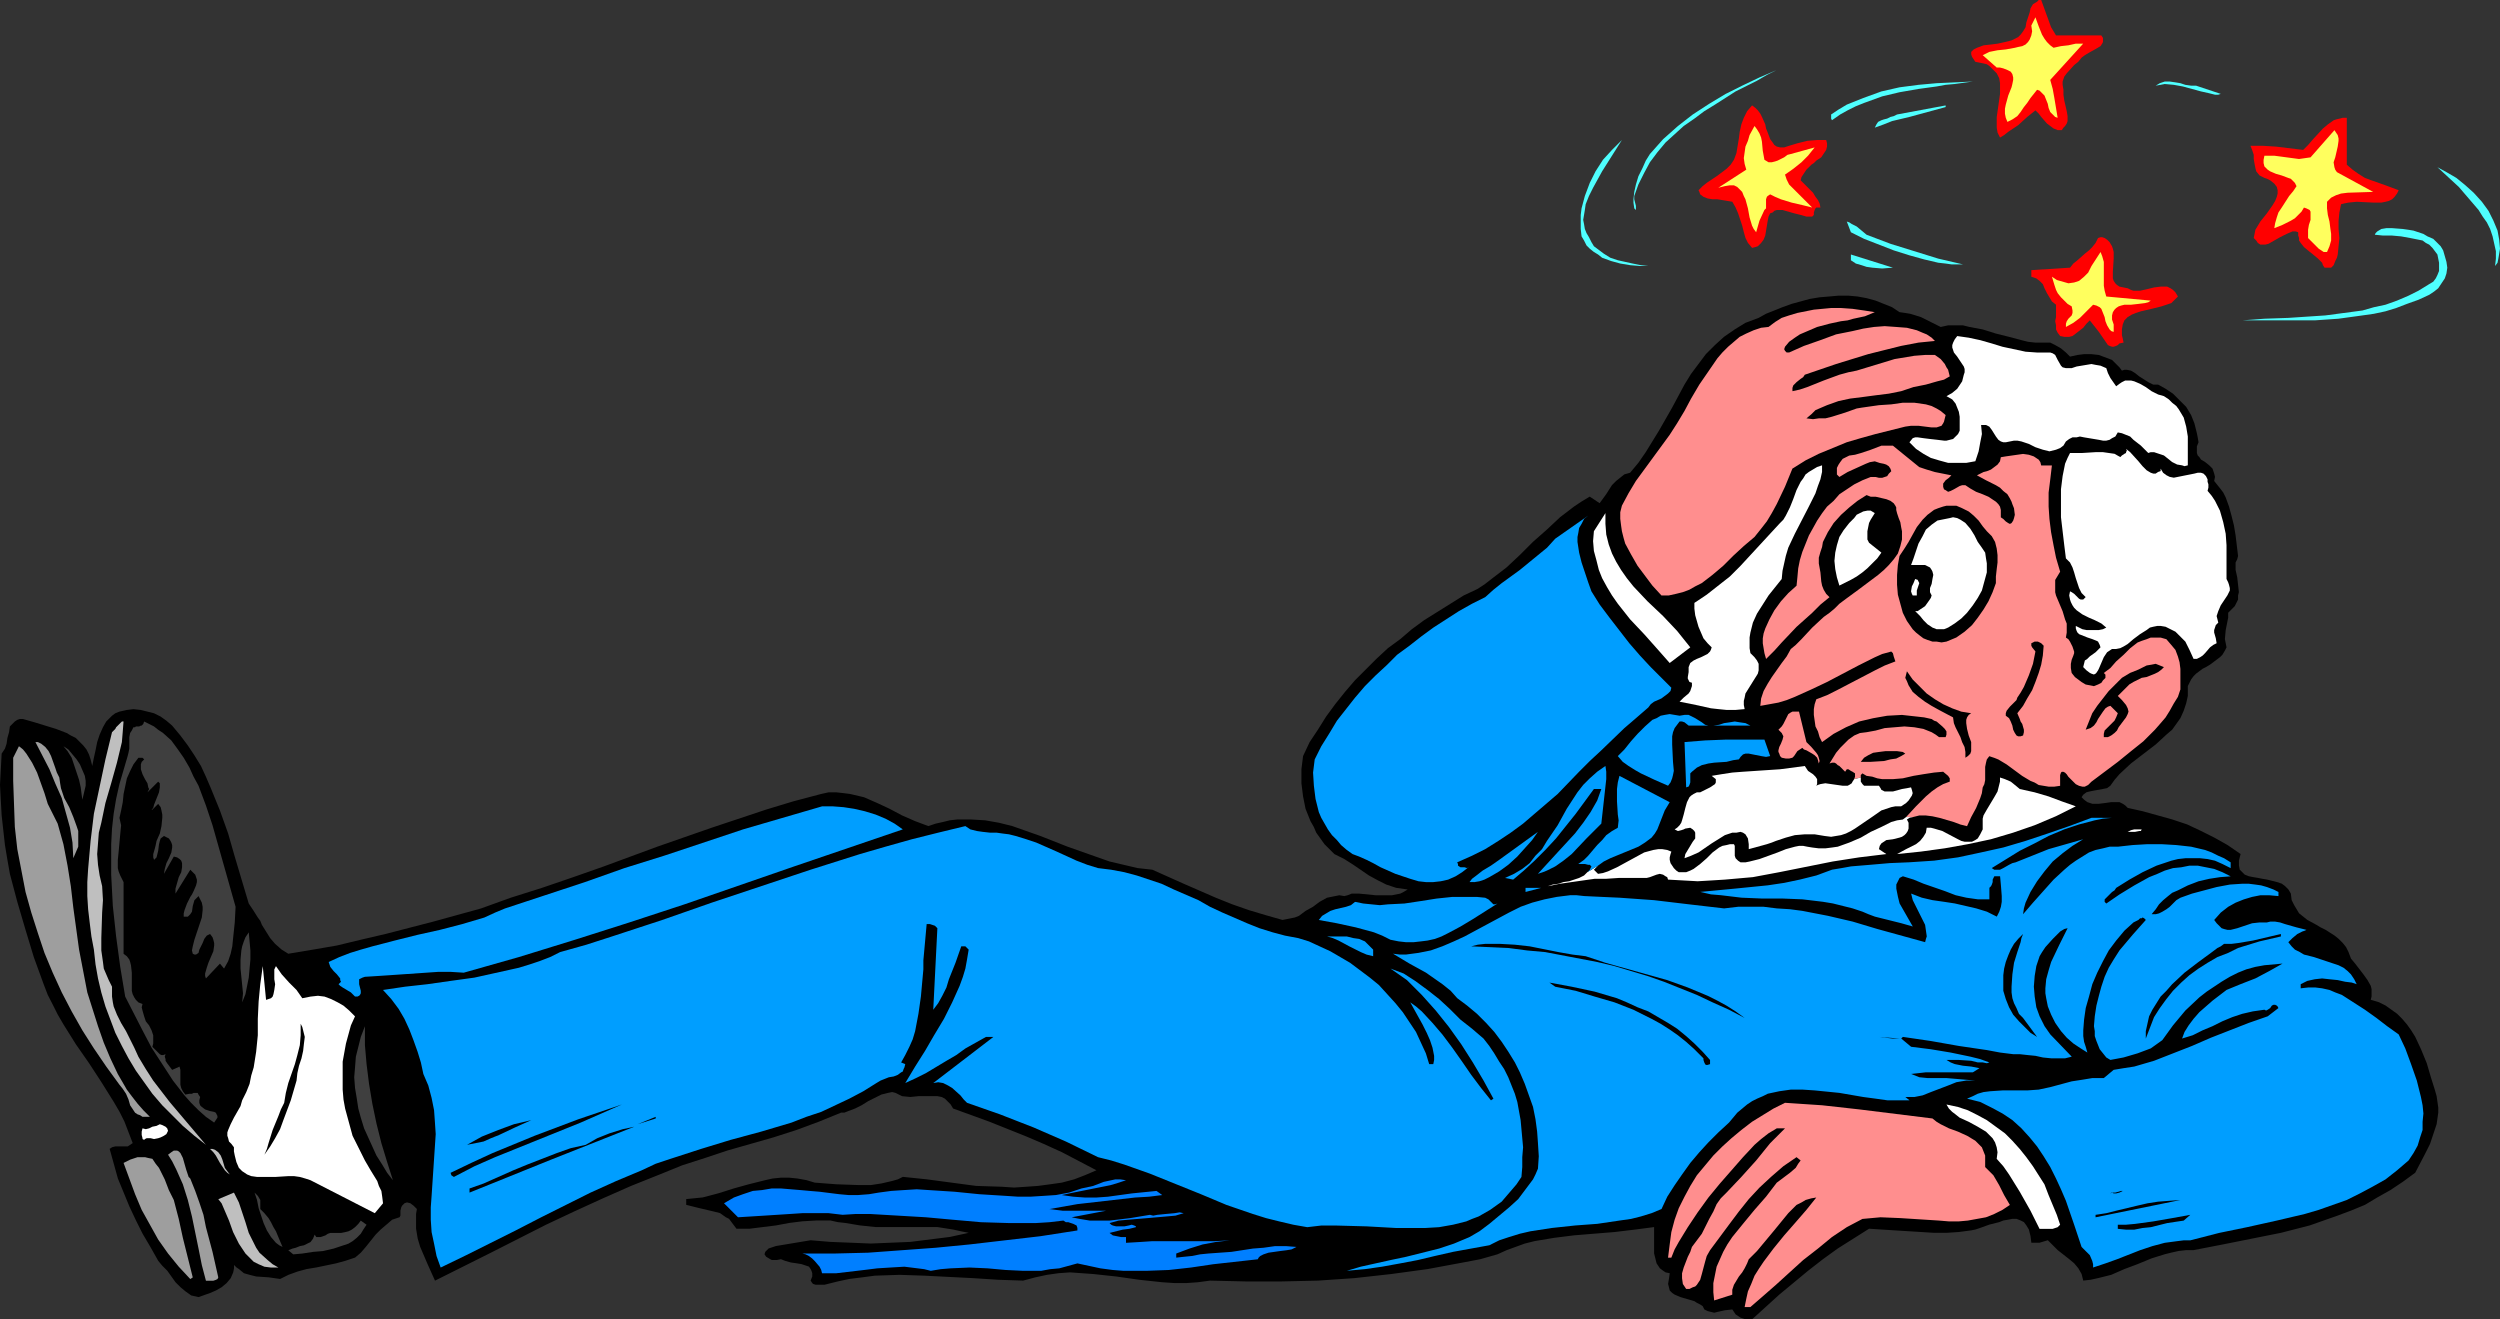 <?xml version="1.0" encoding="UTF-8" standalone="no"?>
<svg
   version="1.0"
   width="129.766mm"
   height="68.487mm"
   id="svg84"
   sodipodi:docname="Uncle Sam - Dizzy.wmf"
   xmlns:inkscape="http://www.inkscape.org/namespaces/inkscape"
   xmlns:sodipodi="http://sodipodi.sourceforge.net/DTD/sodipodi-0.dtd"
   xmlns="http://www.w3.org/2000/svg"
   xmlns:svg="http://www.w3.org/2000/svg">
  <rect width="100%" height="100%" fill="#333333" stroke="none"/>
  <sodipodi:namedview
     id="namedview84"
     pagecolor="#ffffff"
     bordercolor="#000000"
     borderopacity="0.25"
     inkscape:showpageshadow="2"
     inkscape:pageopacity="0.0"
     inkscape:pagecheckerboard="0"
     inkscape:deskcolor="#d1d1d1"
     inkscape:document-units="mm" />
  <defs
     id="defs1">
    <pattern
       id="WMFhbasepattern"
       patternUnits="userSpaceOnUse"
       width="6"
       height="6"
       x="0"
       y="0" />
  </defs>
  <path
     style="fill:#ff0000;fill-opacity:1;fill-rule:evenodd;stroke:none"
     d="m 403.353,6.948 h 8.888 l 0.323,0.485 v 0.485 0.323 l -0.162,0.323 -0.323,0.485 -0.808,0.485 -1.454,0.808 -0.808,0.485 -0.646,0.485 -0.646,0.808 -0.808,0.646 -1.454,1.616 -0.485,0.646 -0.323,0.969 v 0.646 l 0.162,0.969 v 0.969 l 0.162,1.131 0.485,2.101 0.162,0.969 V 23.752 l -0.162,0.485 -0.323,0.485 -0.323,0.323 -0.323,0.485 h -0.808 l -0.808,-0.323 -0.646,-0.485 -0.646,-0.485 -1.131,-1.293 -0.485,-0.646 -0.646,-0.646 -1.616,1.293 -1.778,1.616 -1.939,1.293 -0.808,0.646 -0.808,0.485 -0.485,-0.969 -0.162,-0.969 v -0.969 -1.131 l 0.646,-4.524 v -1.131 -0.969 l -0.162,-0.969 -0.485,-0.969 -0.646,-0.646 -0.808,-0.808 -0.485,-0.323 -0.646,-0.162 -0.808,-0.162 -0.808,-0.162 -0.323,-0.485 -0.323,-0.485 -0.162,-0.485 v -0.485 l 0.485,-0.485 0.646,-0.323 1.293,-0.485 1.454,-0.162 1.293,-0.162 1.454,-0.323 1.293,-0.323 0.646,-0.323 0.646,-0.323 0.485,-0.485 0.485,-0.646 0.485,-0.808 0.162,-0.969 0.646,-1.939 0.162,-0.808 0.485,-0.808 0.808,-0.485 L 399.96,0 h 0.485 l 0.646,1.777 0.646,1.777 0.646,1.777 z"
     id="path1" />
  <path
     style="fill:#ffff5e;fill-opacity:1;fill-rule:evenodd;stroke:none"
     d="m 402.868,9.372 1.454,-0.323 1.454,-0.162 1.454,-0.323 h 0.646 0.808 l -6.464,7.109 0.485,1.777 0.323,1.777 0.323,1.939 0.323,1.939 -0.485,-0.162 -0.323,-0.323 -0.646,-0.646 -0.323,-0.808 -0.162,-0.808 -0.323,-0.808 -0.323,-0.808 -0.646,-0.646 -0.323,-0.323 -0.485,-0.162 -0.646,0.808 -0.646,0.808 -0.646,0.969 -0.646,0.808 -0.646,0.969 -0.646,0.808 -0.97,0.646 -0.97,0.485 -0.323,-0.808 -0.162,-0.808 v -0.969 l 0.162,-0.808 0.485,-1.777 0.323,-0.808 0.323,-0.808 0.162,-0.646 0.162,-0.808 v -0.485 l -0.162,-0.646 -0.323,-0.485 -0.646,-0.323 -0.808,-0.323 -0.646,-0.162 h -0.646 l -2.747,-2.424 0.646,-0.323 0.646,-0.323 1.616,-0.323 1.616,-0.162 1.778,-0.323 0.646,-0.162 0.808,-0.162 0.646,-0.323 0.485,-0.485 0.323,-0.485 0.323,-0.808 0.162,-0.808 -0.162,-1.131 0.808,-1.616 0.646,1.777 0.646,1.616 0.485,0.808 0.485,0.646 0.646,0.646 z"
     id="path2" />
  <path
     style="fill:#4fffff;fill-opacity:1;fill-rule:evenodd;stroke:none"
     d="m 320.614,38.456 v 0.646 l 0.162,0.646 0.162,0.646 v 0.485 0.323 l -0.323,-0.323 -0.162,-1.131 v -0.646 l 0.162,-1.454 0.323,-1.454 0.485,-1.616 0.808,-1.616 0.646,-1.454 0.808,-1.293 1.293,-1.454 1.293,-1.454 2.909,-2.585 2.909,-2.262 3.232,-2.101 3.232,-1.939 3.232,-1.616 3.394,-1.616 3.394,-1.454 -1.939,0.969 -1.939,1.131 -4.202,2.101 -4.04,2.585 -2.101,1.293 -1.939,1.454 -2.101,1.454 -1.778,1.616 -1.778,1.616 -1.616,1.939 -1.454,1.939 -1.131,2.101 -1.131,2.262 z"
     id="path3" />
  <path
     style="fill:#4fffff;fill-opacity:1;fill-rule:evenodd;stroke:none"
     d="m 387.032,15.996 -3.555,0.485 -1.778,0.162 -1.778,0.323 -3.555,0.485 -3.717,0.646 -3.394,0.808 -1.778,0.646 -1.778,0.646 -1.616,0.646 -1.616,0.808 -1.454,0.808 -1.616,1.131 -0.162,-0.323 v -0.323 -0.485 l 1.454,-0.969 1.616,-0.969 1.616,-0.646 1.616,-0.646 1.778,-0.646 1.778,-0.646 3.555,-0.808 3.717,-0.485 3.555,-0.323 3.555,-0.162 z"
     id="path4" />
  <path
     style="fill:#4fffff;fill-opacity:1;fill-rule:evenodd;stroke:none"
     d="m 435.673,18.42 -0.485,0.162 h -0.646 l -1.293,-0.323 -1.454,-0.323 -1.778,-0.485 -1.778,-0.485 -1.778,-0.323 -1.778,-0.162 -0.808,0.162 -0.97,0.162 0.808,-0.485 0.97,-0.323 h 0.97 l 1.131,0.162 0.97,0.162 0.97,0.323 1.131,0.162 h 0.97 z"
     id="path5" />
  <path
     style="fill:#ff0000;fill-opacity:1;fill-rule:evenodd;stroke:none"
     d="m 350.995,28.599 1.616,-0.485 1.939,-0.485 1.939,-0.162 h 1.778 l 0.162,0.646 v 0.646 l -0.162,0.646 -0.323,0.485 -0.646,0.969 -0.97,0.646 -0.485,0.485 -0.485,0.323 -0.97,0.969 -0.646,0.969 -0.323,0.485 -0.162,0.646 1.293,1.293 1.131,1.131 0.485,0.808 0.485,0.646 0.323,0.646 0.162,0.808 h -0.485 -0.323 l -0.162,0.162 -0.162,0.323 -0.162,0.485 v 0.485 l -0.323,0.323 h -1.131 l -1.131,-0.323 -1.293,-0.323 -1.131,-0.323 -1.131,-0.323 h -1.131 l -0.485,0.162 -0.323,0.323 -0.485,0.162 -0.323,0.646 -0.162,0.808 -0.162,0.969 -0.323,1.939 -0.323,0.808 -0.485,0.646 -0.323,0.323 -0.323,0.323 -0.485,0.162 -0.646,0.162 -0.808,-0.969 -0.485,-0.969 -0.323,-1.131 -0.323,-1.293 -0.808,-2.424 -0.485,-1.131 -0.646,-1.131 -0.97,-0.162 -0.97,-0.162 -0.97,-0.162 h -0.97 l -0.97,-0.162 -0.808,-0.323 -0.646,-0.485 -0.162,-0.485 -0.162,-0.323 0.808,-0.808 0.808,-0.646 1.939,-1.293 1.939,-1.454 0.808,-0.808 0.646,-0.969 0.485,-1.293 0.485,-2.908 0.162,-1.293 0.323,-1.454 0.485,-1.293 0.646,-1.293 0.97,-1.131 0.646,0.485 0.485,0.485 0.485,0.646 0.323,0.646 0.646,1.454 0.162,0.808 0.323,0.808 0.485,1.293 0.485,0.646 0.323,0.485 0.485,0.323 0.646,0.162 h 0.808 z"
     id="path6" />
  <path
     style="fill:#4fffff;fill-opacity:1;fill-rule:evenodd;stroke:none"
     d="m 381.699,21.005 -7.11,1.939 -3.394,0.808 -1.616,0.646 -1.778,0.646 0.323,-0.646 0.323,-0.485 0.646,-0.323 0.485,-0.162 0.646,-0.162 0.646,-0.323 0.646,-0.162 0.646,-0.323 9.534,-1.777 z"
     id="path7" />
  <path
     style="fill:#ff0000;fill-opacity:1;fill-rule:evenodd;stroke:none"
     d="m 460.398,23.106 v 9.21 l 1.131,0.969 1.131,0.808 1.293,0.808 1.293,0.485 2.747,0.969 2.586,0.969 -0.323,0.646 -0.485,0.646 -0.485,0.485 -0.646,0.323 -0.646,0.162 -0.808,0.162 h -1.616 l -3.232,-0.162 -1.616,0.162 -0.808,0.162 -0.646,0.162 -0.323,1.616 -0.162,1.616 v 1.616 l 0.162,1.777 -0.162,1.616 -0.162,1.616 -0.162,0.646 -0.323,0.646 -0.323,0.808 -0.485,0.485 h -1.293 l -0.323,-0.485 -0.162,-0.485 -0.808,-0.808 -0.97,-0.808 -0.808,-0.646 -0.97,-0.808 -0.646,-0.808 -0.323,-0.485 v -0.485 l -0.162,-0.485 v -0.646 l -0.485,-0.162 h -0.646 l -1.131,0.485 -1.293,0.646 -1.131,0.646 -1.131,0.646 -0.646,0.162 h -0.485 -0.485 l -0.485,-0.323 -0.323,-0.485 -0.485,-0.485 0.162,-0.808 0.162,-0.808 0.485,-0.808 0.485,-0.808 1.293,-1.616 1.131,-1.616 0.485,-0.808 0.323,-0.808 0.162,-0.646 v -0.646 l -0.162,-0.646 -0.485,-0.646 -0.808,-0.646 -0.646,-0.323 -0.485,-0.162 -0.646,-0.323 -0.323,-0.162 -0.646,-0.808 -0.162,-0.646 -0.162,-0.808 -0.162,-0.969 v -0.808 l -0.323,-0.969 -0.323,-0.808 h 1.131 1.293 l 2.586,0.162 5.333,0.646 0.97,-0.969 0.97,-1.131 1.939,-2.101 0.97,-0.808 1.131,-0.808 0.485,-0.162 0.646,-0.162 0.646,-0.162 z"
     id="path8" />
  <path
     style="fill:#ffff5e;fill-opacity:1;fill-rule:evenodd;stroke:none"
     d="m 346.147,31.346 0.808,0.485 h 0.646 l 0.646,-0.162 0.485,-0.162 1.293,-0.646 0.646,-0.485 0.646,-0.162 4.686,-1.293 -1.293,1.616 -1.293,1.293 -1.616,1.293 -1.616,1.131 0.323,0.969 0.485,0.969 0.646,0.646 0.808,0.808 1.454,1.454 0.808,0.808 0.808,0.808 -1.939,-0.485 -2.101,-0.485 -2.101,-0.646 -1.131,-0.485 -0.97,-0.485 -0.485,0.323 -0.162,0.162 -0.162,0.485 v 0.485 0.485 0.323 0.485 l -0.323,0.323 -0.97,2.101 -0.646,2.262 -0.485,-0.646 -0.323,-0.646 -0.485,-1.616 -0.323,-1.777 -0.485,-1.777 -0.323,-0.646 -0.323,-0.808 -0.485,-0.485 -0.485,-0.485 -0.646,-0.323 h -0.808 l -0.97,0.162 -1.293,0.323 5.494,-3.555 -0.323,-1.131 -0.162,-1.131 0.162,-1.131 0.162,-1.131 0.485,-1.131 0.323,-1.131 0.97,-1.777 0.485,0.646 0.485,0.808 0.323,0.808 0.162,0.808 0.162,1.777 z"
     id="path9" />
  <path
     style="fill:#ffff5e;fill-opacity:1;fill-rule:evenodd;stroke:none"
     d="m 458.459,33.77 7.11,3.878 -5.01,0.162 -1.293,0.162 -0.97,0.323 -0.97,0.485 -0.808,0.808 v 1.293 l 0.162,1.293 0.323,1.293 0.162,1.293 0.162,1.131 v 1.293 l -0.323,1.131 -0.485,1.131 h -0.646 l -0.485,-0.323 -0.485,-0.323 -0.485,-0.485 -0.808,-0.808 -0.808,-0.808 v -0.808 -0.808 l 0.162,-0.969 0.323,-0.969 v -0.808 -0.808 l -0.162,-0.323 -0.323,-0.162 -0.323,-0.162 -0.485,-0.162 -0.485,0.808 -0.646,0.646 -0.646,0.646 -0.808,0.485 -1.616,0.808 -1.616,0.646 0.162,-0.969 0.323,-1.131 0.323,-0.969 0.646,-0.969 1.454,-2.262 0.808,-0.969 0.646,-0.969 -0.323,-0.646 -0.323,-0.323 -0.485,-0.485 -0.485,-0.162 -1.293,-0.485 -1.131,-0.323 -1.131,-0.485 -0.485,-0.323 -0.323,-0.323 -0.323,-0.323 -0.162,-0.646 v -0.646 l 0.162,-0.808 h 0.97 0.97 l 2.424,0.323 2.424,0.323 1.131,-0.162 1.131,-0.162 4.686,-5.332 0.323,0.485 0.323,0.485 0.162,0.646 v 0.485 l -0.162,1.131 -0.485,2.101 -0.323,0.969 0.162,0.969 0.162,0.485 z"
     id="path10" />
  <path
     style="fill:#4fffff;fill-opacity:1;fill-rule:evenodd;stroke:none"
     d="m 311.08,40.071 -0.162,1.131 -0.162,0.969 -0.162,0.969 0.162,0.808 0.162,0.969 0.323,0.808 0.485,0.808 0.485,0.969 0.485,0.808 0.646,0.485 1.293,0.969 1.293,0.808 1.454,0.485 2.909,0.646 1.616,0.323 1.454,0.162 h -1.616 l -1.939,-0.162 -1.939,-0.323 -1.778,-0.485 -1.778,-0.646 -0.808,-0.646 -0.808,-0.485 -0.808,-0.646 -0.646,-0.646 -0.485,-0.969 -0.485,-0.808 -0.162,-1.454 v -1.293 -1.454 l 0.162,-1.293 0.646,-2.424 0.97,-2.585 1.131,-2.262 1.454,-2.262 1.778,-1.939 1.939,-1.939 -1.939,3.07 -1.939,3.07 -1.778,3.232 -0.808,1.616 z"
     id="path11" />
  <path
     style="fill:#4fffff;fill-opacity:1;fill-rule:evenodd;stroke:none"
     d="m 489.971,45.242 0.323,1.777 0.162,1.777 -0.162,0.969 -0.162,0.969 -0.162,0.808 -0.485,0.646 0.162,-1.454 V 49.281 l -0.323,-1.454 -0.323,-1.454 -0.485,-1.454 -0.646,-1.293 -0.808,-1.131 -0.808,-1.293 -1.939,-2.262 -1.939,-2.262 -2.101,-1.939 -2.101,-1.939 1.778,0.969 1.939,1.131 1.778,1.454 1.616,1.454 1.616,1.777 1.293,1.777 0.97,1.939 z"
     id="path12" />
  <path
     style="fill:#4fffff;fill-opacity:1;fill-rule:evenodd;stroke:none"
     d="m 366.185,46.05 4.686,1.777 4.686,1.454 4.686,1.454 4.848,1.131 h -1.131 -1.131 l -1.131,-0.162 -1.454,-0.162 -2.747,-0.646 -2.909,-0.808 -3.07,-0.969 -2.909,-1.131 -2.909,-1.131 -2.586,-1.293 -0.808,-2.101 0.485,0.162 0.485,0.323 0.97,0.485 0.97,0.808 z"
     id="path13" />
  <path
     style="fill:#4fffff;fill-opacity:1;fill-rule:evenodd;stroke:none"
     d="m 479.628,50.251 0.323,1.131 0.162,1.131 -0.162,1.131 -0.323,0.969 -0.646,0.969 -0.646,0.969 -0.808,0.646 -0.97,0.646 -2.101,0.969 -2.262,0.808 -2.101,0.808 -2.101,0.646 -2.262,0.485 -2.262,0.323 -4.686,0.646 -4.686,0.323 h -4.686 -9.534 l 2.262,-0.162 2.101,-0.162 4.686,-0.162 4.848,-0.323 2.424,-0.162 2.424,-0.323 2.424,-0.323 2.424,-0.323 2.262,-0.646 2.262,-0.485 2.262,-0.808 2.262,-0.969 1.939,-0.969 2.101,-1.293 0.808,-0.485 0.485,-0.646 0.323,-0.646 0.323,-0.808 v -0.808 -0.808 l -0.162,-0.808 -0.162,-0.808 -0.485,-0.646 -0.485,-0.646 -0.646,-0.646 -0.646,-0.323 -0.646,-0.485 -0.808,-0.162 -1.616,-0.323 -1.778,-0.323 -1.778,-0.162 h -1.778 l -1.616,-0.162 0.162,-0.323 0.323,-0.323 0.808,-0.485 0.97,-0.162 h 1.131 l 2.101,0.162 1.131,0.162 0.97,0.162 1.939,0.646 0.808,0.485 1.131,0.485 0.646,0.646 0.808,0.808 0.485,0.808 z"
     id="path14" />
  <path
     style="fill:#ff0000;fill-opacity:1;fill-rule:evenodd;stroke:none"
     d="m 414.342,48.312 0.162,0.485 0.162,0.646 v 1.293 l -0.162,2.585 v 1.293 l 0.162,0.485 0.323,0.485 0.323,0.323 0.485,0.323 0.808,0.162 0.808,0.162 0.646,0.323 0.485,0.162 h 0.808 0.485 l 1.454,-0.323 1.293,-0.323 1.293,-0.162 h 0.808 0.485 l 0.646,0.323 0.485,0.323 0.485,0.485 0.485,0.808 -0.646,0.646 -0.646,0.646 -0.97,0.323 -0.97,0.323 -1.939,0.485 -2.101,0.485 -0.97,0.323 -0.808,0.323 -0.808,0.485 -0.646,0.646 -0.323,0.808 -0.162,0.969 v 1.131 l 0.162,0.646 0.162,0.808 -0.808,0.162 -0.323,0.323 -0.323,0.162 -0.485,0.162 h -0.323 l -0.485,-0.162 -0.323,-0.162 -1.778,-2.585 -1.778,-2.262 -0.646,0.646 -0.646,0.808 -1.454,1.131 -0.646,0.485 -0.646,0.162 h -0.97 l -0.808,-0.162 -0.485,-0.646 -0.323,-0.646 v -0.808 l -0.162,-0.808 0.162,-0.808 v -0.808 -0.808 -0.808 l -0.808,-0.646 -0.485,-0.808 -0.485,-0.808 -0.485,-0.969 -0.323,-0.808 -0.646,-0.646 -0.646,-0.485 -0.97,-0.323 v -1.293 l 7.595,-0.485 0.646,-0.808 0.808,-0.646 1.454,-1.293 0.808,-0.646 0.646,-0.646 0.646,-0.808 0.485,-0.969 0.485,-0.162 h 0.323 l 0.485,0.162 0.485,0.323 0.485,0.485 z"
     id="path15" />
  <path
     style="fill:#ffff5e;fill-opacity:1;fill-rule:evenodd;stroke:none"
     d="m 413.211,58.168 8.726,0.808 -0.485,0.323 -0.646,0.162 -1.293,0.162 -1.454,0.162 h -1.293 l -0.646,0.162 -0.485,0.162 -0.485,0.323 -0.323,0.323 -0.323,0.485 -0.162,0.646 v 0.808 l 0.323,0.969 v 1.454 l -0.485,-0.162 -0.323,-0.323 -0.485,-0.808 -0.323,-0.808 -0.162,-0.808 -0.323,-0.808 -0.323,-0.808 -0.323,-0.323 -0.323,-0.162 -0.323,-0.162 -0.646,-0.162 -1.293,1.293 -1.293,1.293 -1.293,0.969 -1.454,0.808 v -0.646 l 0.162,-0.485 0.323,-0.485 0.646,-0.646 0.162,-0.485 v -0.485 l -0.162,-0.808 -0.808,-0.485 -0.646,-0.646 -0.646,-0.646 -0.646,-0.808 -0.323,-0.646 -0.323,-0.969 -0.485,-1.616 0.97,0.646 1.131,0.323 1.131,0.323 1.131,-0.162 0.97,-0.323 0.97,-0.808 0.808,-0.808 0.646,-1.293 1.778,-2.747 0.323,0.808 0.323,1.131 v 1.131 3.555 l 0.162,0.969 z"
     id="path16" />
  <path
     style="fill:#4fffff;fill-opacity:1;fill-rule:evenodd;stroke:none"
     d="m 371.356,52.513 -2.101,0.162 -1.939,-0.162 -1.131,-0.162 -0.97,-0.323 -1.131,-0.323 -0.97,-0.646 v -1.131 z"
     id="path17" />
  <path
     style="fill:#4fffff;fill-opacity:1;fill-rule:evenodd;stroke:none"
     d="m 387.032,51.867 h 2.424 z"
     id="path18" />
  <path
     style="fill:#000000;fill-opacity:1;fill-rule:evenodd;stroke:none"
     d="m 372.649,61.238 1.131,0.162 0.97,0.162 2.101,0.646 3.878,1.939 1.454,-0.323 h 1.454 1.454 l 1.293,0.323 2.586,0.485 2.586,0.808 2.586,0.646 2.424,0.646 1.293,0.323 1.454,0.162 h 1.293 1.616 l 0.97,0.485 1.131,0.646 0.97,0.808 0.808,0.808 1.454,-0.323 1.293,-0.162 h 1.454 l 1.454,0.162 1.293,0.485 1.293,0.485 0.97,0.969 0.485,0.485 0.485,0.646 0.485,-0.162 h 0.485 l 0.808,0.162 0.808,0.485 0.808,0.646 1.778,1.131 0.97,0.485 h 0.485 0.485 l 1.454,0.808 1.454,0.969 1.293,1.293 1.293,1.293 0.97,1.616 0.646,1.616 0.485,1.939 0.162,0.808 0.162,0.969 -0.323,0.808 v 0.808 0.485 l 0.162,0.485 0.323,0.323 0.323,0.485 0.808,0.485 0.808,0.646 0.646,0.646 0.162,0.485 0.162,0.485 0.162,0.646 -0.162,0.808 0.646,0.808 0.646,0.808 0.485,0.646 0.485,0.969 0.646,1.777 0.485,1.777 0.485,1.939 0.323,1.939 0.485,4.039 -0.162,0.646 -0.323,0.646 v 1.454 l 0.323,1.454 0.162,1.454 0.162,1.454 -0.162,0.646 v 0.808 l -0.323,0.646 -0.323,0.646 -0.646,0.646 -0.646,0.646 v 0.969 l -0.162,0.808 -0.323,1.616 -0.162,1.777 0.162,0.808 0.162,0.808 -0.323,0.646 -0.485,0.808 -0.485,0.485 -0.646,0.485 -1.293,0.969 -0.808,0.485 -0.646,0.323 -1.293,0.969 -0.485,0.485 -0.485,0.646 -0.323,0.646 -0.323,0.646 v 0.969 0.969 l -0.323,1.454 -0.485,1.454 -0.646,1.454 -0.808,1.131 -0.808,1.131 -1.131,0.969 -2.101,1.939 -4.848,3.716 -2.262,2.101 -0.97,1.131 -0.808,1.131 -0.646,0.485 -0.808,0.162 -1.778,0.323 -0.808,0.162 -0.646,0.162 -0.646,0.485 -0.323,0.485 0.485,0.485 0.646,0.485 0.485,0.162 0.485,0.162 h 1.293 l 1.293,-0.162 1.131,-0.162 h 1.131 0.485 l 0.646,0.323 0.485,0.323 0.485,0.485 2.909,0.646 2.909,0.808 2.909,0.808 2.909,0.969 2.747,1.293 2.586,1.293 2.586,1.454 2.586,1.777 -0.162,0.646 -0.162,0.646 v 0.969 l 0.162,0.808 0.485,0.485 0.485,0.485 0.808,0.323 0.808,0.162 0.97,0.162 0.808,0.162 0.97,0.162 1.939,0.485 0.97,0.323 0.646,0.485 0.646,0.646 0.485,0.808 0.162,1.293 0.485,0.969 0.485,0.808 0.485,0.808 0.808,0.646 0.808,0.646 1.778,0.969 0.808,0.485 0.97,0.485 1.778,1.131 0.808,0.646 0.808,0.808 0.646,0.808 0.485,0.969 0.485,1.293 0.808,0.969 1.616,2.101 0.808,1.131 0.646,1.131 0.162,0.646 v 0.646 0.808 l -0.162,0.646 1.616,0.485 1.293,0.646 1.131,0.808 1.131,0.808 0.97,0.969 0.97,1.131 0.808,1.131 0.808,1.293 1.131,2.424 1.131,2.747 0.808,2.747 0.808,2.585 0.323,1.131 0.162,1.131 0.162,1.131 v 0.969 l -0.323,2.262 -0.646,1.939 -0.646,1.939 -0.97,1.939 -1.939,3.716 -2.424,1.777 -2.424,1.616 -2.586,1.454 -2.424,1.454 -2.747,1.131 -2.586,0.969 -2.747,0.969 -2.747,0.969 -5.656,1.454 -5.656,1.131 -5.656,1.131 -5.818,1.131 h -1.454 l -1.454,0.162 -1.454,0.323 -1.293,0.323 -2.586,0.808 -2.747,1.131 -2.586,0.969 -2.586,1.131 -2.586,0.646 -1.454,0.323 -1.454,0.162 -0.162,-0.646 -0.162,-0.646 -0.646,-1.131 -0.808,-0.969 -0.97,-0.808 -2.262,-1.777 -0.97,-0.969 -0.97,-0.969 -1.616,0.485 h -1.616 l -0.162,-1.293 -0.323,-1.293 -0.485,-0.808 -0.485,-0.646 -0.646,-0.323 -0.808,-0.323 h -0.808 l -0.808,0.162 -0.97,0.162 -0.808,0.323 -1.939,0.485 -1.778,0.646 -0.97,0.323 -0.808,0.162 -2.424,0.323 -2.424,0.162 h -2.424 l -2.586,-0.162 -5.171,-0.323 -5.01,-0.323 -3.07,1.939 -3.07,1.939 -2.909,2.101 -2.909,2.262 -5.656,4.686 -5.333,4.847 h -0.646 -0.646 l -0.485,-0.162 -0.485,-0.162 -0.485,-0.323 -0.485,-0.323 -0.323,-0.485 -0.323,-0.485 -1.454,0.162 -1.454,0.323 -0.646,0.162 -0.646,-0.162 -0.646,-0.162 -0.646,-0.323 -0.323,-0.646 -0.485,-0.323 -0.646,-0.323 -0.485,-0.323 -2.747,-0.808 -1.131,-0.485 -0.485,-0.323 -0.485,-0.485 -0.162,-0.646 -0.162,-0.646 0.162,-0.969 0.162,-1.131 -0.808,-0.162 -0.485,-0.323 -0.646,-0.485 -0.323,-0.485 -0.323,-0.485 -0.162,-0.646 -0.323,-1.293 v -2.747 -1.293 -1.131 l -3.717,0.485 -4.04,0.485 -7.918,0.646 -3.878,0.485 -3.878,0.646 -1.939,0.485 -1.778,0.646 -1.778,0.646 -1.778,0.808 -3.394,0.969 -3.394,0.646 -6.949,1.293 -7.11,0.969 -7.272,0.808 -7.11,0.485 -7.11,0.162 h -7.11 l -6.949,-0.162 -2.424,0.323 -2.262,0.162 h -2.262 l -2.424,-0.162 -4.525,-0.485 -4.525,-0.646 -4.525,-0.485 -2.262,-0.162 -2.262,-0.162 -2.262,0.162 -2.262,0.323 -2.262,0.485 -2.424,0.646 -4.848,-0.162 -5.01,-0.323 -9.534,-0.485 -4.848,-0.162 -4.848,0.162 -2.424,0.323 -2.586,0.323 -2.262,0.485 -2.586,0.646 h -0.646 -0.808 -0.323 l -0.485,-0.162 -0.162,-0.162 -0.323,-0.485 0.323,-0.808 v -0.646 l -0.162,-0.485 -0.162,-0.323 -0.323,-0.485 -0.485,-0.162 -0.97,-0.323 -0.97,-0.162 -1.131,-0.162 -1.131,-0.323 -0.808,-0.323 -0.808,0.162 h -0.97 l -0.323,-0.162 -0.808,-0.485 -0.323,-0.485 0.162,-0.485 0.323,-0.323 0.323,-0.323 0.485,-0.162 0.485,-0.162 0.485,-0.162 0.97,-0.162 5.818,-0.969 3.878,0.323 4.04,0.162 3.878,0.162 3.878,-0.162 3.878,-0.162 3.878,-0.485 3.878,-0.485 3.717,-0.808 -1.616,-0.323 -1.454,-0.323 -3.07,-0.485 h -3.07 -9.05 l -3.07,-0.323 -2.909,-0.485 -1.454,-0.162 -1.454,-0.323 h -2.747 l -2.747,0.162 -2.586,0.323 -2.586,0.485 -2.586,0.323 -2.586,0.323 h -2.586 l -0.485,-0.646 -0.485,-0.646 -0.485,-0.646 -0.646,-0.323 -1.131,-0.808 -1.293,-0.323 -2.747,-0.646 -1.293,-0.323 -1.293,-0.323 v -1.131 l 1.616,-0.162 1.616,-0.162 3.07,-0.808 3.07,-0.969 2.909,-0.808 3.232,-0.808 1.454,-0.323 1.616,-0.162 h 1.616 l 1.616,0.162 1.778,0.323 1.616,0.485 2.101,0.162 2.101,0.162 4.525,0.162 h 2.262 l 2.101,-0.323 2.101,-0.485 1.131,-0.323 0.97,-0.485 4.686,0.485 4.848,0.646 4.848,0.646 5.01,0.162 2.424,0.162 2.424,-0.162 2.262,-0.162 2.424,-0.323 2.262,-0.323 2.424,-0.646 2.101,-0.808 2.262,-0.969 -3.394,-1.777 -3.394,-1.777 -3.555,-1.616 -3.394,-1.454 -7.272,-2.908 -7.11,-2.585 -0.485,-0.808 -0.646,-0.646 -0.485,-0.485 -0.646,-0.323 -0.808,-0.162 h -0.646 -1.454 -1.616 l -1.616,0.162 -1.616,-0.162 -0.646,-0.323 -0.646,-0.323 -0.646,-0.162 -0.808,0.162 -1.293,0.323 -1.293,0.646 -1.293,0.646 -1.293,0.808 -1.293,0.646 -1.293,0.485 -0.808,0.323 h -0.646 l -4.363,1.777 -4.363,1.616 -4.525,1.454 -4.525,1.293 -4.525,1.293 -4.363,1.454 -4.525,1.454 -4.363,1.777 -5.656,2.262 -5.494,2.424 -5.656,2.585 -5.494,2.585 -10.827,5.494 -5.494,2.747 -5.494,2.747 -1.454,-3.232 -1.454,-3.393 -0.485,-1.616 -0.323,-1.939 v -1.939 -0.969 l 0.162,-0.969 -0.646,-0.646 -0.646,-0.485 -0.646,-0.162 -0.485,0.162 -0.323,0.323 -0.162,0.162 -0.162,0.323 -0.162,0.646 v 0.646 0.323 l -0.162,0.323 -1.454,0.485 -1.131,0.969 -1.131,0.969 -0.97,0.969 -1.939,2.424 -0.97,1.131 -1.131,0.969 -1.939,0.646 -1.778,0.485 -3.878,0.808 -1.939,0.323 -1.778,0.485 -1.778,0.646 -1.616,0.808 -1.131,-0.162 -1.131,-0.162 -2.424,-0.162 -1.293,-0.323 -1.131,-0.323 -0.97,-0.808 -0.485,-0.323 -0.485,-0.485 v 0.646 l -0.162,0.808 -0.485,1.131 -0.808,0.969 -0.97,0.808 -1.131,0.646 -1.131,0.485 -2.262,0.808 -1.454,-0.323 -1.131,-0.808 -0.97,-0.808 -0.97,-0.969 -1.616,-2.262 -0.97,-0.969 -0.808,-0.969 -1.454,-2.585 -1.616,-2.747 -1.293,-2.585 -1.293,-2.747 -1.131,-2.747 -1.131,-2.747 -0.808,-2.908 -0.808,-2.908 0.485,-0.323 0.646,-0.162 h 1.778 0.646 l 0.485,-0.323 0.485,-0.323 -0.808,-2.101 -0.808,-2.101 -0.97,-1.939 -1.131,-1.939 -2.424,-3.878 -2.424,-3.716 -2.586,-3.716 -2.424,-3.878 -1.131,-1.939 -0.97,-1.939 L 9.373,195.186 8.565,193.086 6.626,187.754 5.01,182.422 3.394,176.928 1.939,171.435 1.454,168.688 0.97,165.779 0.646,162.871 0.323,159.962 0.162,157.054 0,153.984 l 0.162,-3.07 0.162,-3.07 0.646,-0.969 0.323,-0.969 0.162,-1.131 0.323,-1.131 0.162,-1.131 0.646,-0.646 0.323,-0.323 0.485,-0.323 0.485,-0.162 h 0.646 l 2.262,0.646 2.101,0.646 2.101,0.646 2.101,0.808 0.808,0.485 0.97,0.485 0.646,0.646 0.808,0.808 0.646,0.808 0.485,0.969 0.323,0.969 0.323,1.293 0.323,-1.616 0.323,-1.454 0.323,-1.616 0.485,-1.454 0.646,-1.454 0.646,-1.131 1.131,-1.131 0.646,-0.485 0.808,-0.323 1.454,-0.323 1.293,-0.162 1.454,0.162 1.293,0.323 1.293,0.323 1.293,0.646 1.131,0.808 1.131,0.969 1.616,1.939 1.454,1.939 1.293,1.939 1.293,2.101 0.97,2.101 0.97,2.262 1.778,4.363 1.616,4.524 1.293,4.524 2.747,9.21 0.97,1.454 0.808,1.293 0.485,0.646 0.323,0.808 0.808,1.293 0.808,1.293 0.97,1.131 1.293,1.131 1.293,0.808 4.848,-0.808 4.686,-0.808 4.686,-1.131 4.848,-1.131 9.373,-2.424 9.373,-2.585 5.818,-2.101 6.141,-1.939 6.141,-2.101 5.979,-2.101 10.504,-3.878 10.666,-3.716 10.666,-3.555 5.333,-1.616 5.494,-1.454 1.454,-0.323 h 1.454 l 1.454,0.162 1.293,0.162 2.747,0.646 2.586,1.131 2.424,1.131 2.424,1.293 2.586,1.131 2.586,0.969 1.454,-0.485 1.454,-0.323 1.293,-0.323 1.454,-0.162 h 2.747 l 2.747,0.162 2.747,0.485 2.586,0.646 2.747,0.969 2.747,0.969 5.333,2.101 5.494,1.939 2.747,0.969 2.747,0.646 2.747,0.646 2.909,0.323 6.141,2.747 6.302,2.747 3.232,1.293 3.232,1.131 3.232,0.969 3.394,0.969 0.808,-0.162 0.808,-0.162 0.808,-0.162 0.808,-0.323 1.293,-0.969 1.454,-0.808 1.293,-0.969 1.454,-0.808 0.808,-0.162 0.808,-0.162 0.808,-0.162 0.97,0.162 0.646,-0.162 0.808,-0.323 h 1.454 l 3.232,0.323 h 1.778 1.454 l 0.808,-0.162 0.808,-0.162 0.646,-0.323 0.808,-0.485 -1.131,-0.162 -1.131,-0.162 -1.939,-0.646 -1.616,-0.808 -1.778,-0.969 -3.07,-2.101 -1.778,-1.131 -1.939,-0.969 -0.97,-0.969 -0.97,-0.969 -0.808,-1.131 -0.808,-1.131 -0.485,-1.131 -0.646,-1.131 -0.97,-2.424 -0.485,-2.424 -0.323,-2.585 v -2.747 l 0.323,-2.585 1.293,-2.747 1.616,-2.424 1.616,-2.585 1.778,-2.424 1.939,-2.424 1.939,-2.262 2.101,-2.101 2.101,-2.101 2.262,-2.101 2.424,-1.777 2.262,-1.939 2.424,-1.777 2.586,-1.616 2.586,-1.616 2.586,-1.616 2.747,-1.293 1.454,-0.969 1.454,-1.131 2.747,-2.101 2.586,-2.424 2.586,-2.585 2.747,-2.424 2.586,-2.424 2.747,-2.101 1.454,-0.969 1.616,-0.969 1.939,1.293 1.293,-1.777 1.131,-1.777 0.808,-0.808 0.808,-0.646 0.808,-0.646 1.131,-0.323 1.616,-1.939 1.454,-2.101 1.293,-2.101 1.293,-2.101 1.293,-2.262 1.293,-2.262 2.424,-4.524 1.293,-2.101 1.454,-1.939 1.454,-1.939 1.778,-1.777 1.778,-1.616 2.101,-1.454 2.101,-1.293 1.293,-0.485 1.293,-0.485 1.454,-0.808 1.616,-0.646 1.616,-0.646 1.778,-0.646 1.778,-0.485 1.778,-0.485 1.939,-0.323 1.939,-0.162 1.778,-0.162 h 1.939 l 1.778,0.162 1.778,0.323 1.778,0.485 1.616,0.646 1.616,0.646 z"
     id="path19" />
  <path
     style="fill:#ff8e8e;fill-opacity:1;fill-rule:evenodd;stroke:none"
     d="m 367.801,61.238 -1.939,0.808 -2.262,0.485 -1.131,0.323 -1.293,0.162 -2.262,0.485 -2.424,0.646 -2.262,0.969 -1.131,0.485 -0.97,0.646 -1.131,0.808 -0.808,0.969 -0.162,0.485 0.162,0.323 0.323,0.323 h 0.485 l 2.909,-1.293 3.232,-1.131 3.07,-1.131 3.232,-0.646 2.101,-0.485 2.101,-0.323 2.101,-0.162 2.262,0.162 2.101,0.162 1.939,0.485 1.131,0.485 0.808,0.323 0.97,0.646 0.646,0.646 -3.232,0.323 -3.394,0.646 -3.232,0.808 -3.232,0.808 -6.302,1.939 -6.141,2.101 -0.323,0.485 -0.485,0.323 -0.808,0.646 -0.323,0.323 -0.323,0.323 -0.162,0.485 v 0.646 l 1.454,-0.323 1.454,-0.485 3.232,-1.293 3.07,-1.131 1.778,-0.485 1.616,-0.323 3.717,-1.131 3.717,-1.131 1.939,-0.323 1.939,-0.323 2.101,-0.162 h 1.939 l 1.131,0.808 0.808,0.969 0.323,0.646 0.323,0.485 0.162,0.646 0.162,0.646 -1.131,0.646 -1.293,0.323 -2.262,0.646 -2.424,0.485 -2.424,0.808 -2.424,0.485 -2.586,0.323 -2.424,0.323 -2.586,0.323 -2.262,0.485 -2.262,0.808 -1.131,0.485 -1.131,0.485 -0.808,0.808 -0.97,0.808 1.293,0.162 1.131,-0.162 h 1.293 l 1.293,-0.323 2.586,-0.808 2.262,-0.808 0.97,-0.162 1.131,-0.162 2.262,-0.323 2.424,-0.162 2.262,-0.323 h 2.262 l 1.131,0.162 1.131,0.162 1.131,0.323 0.97,0.485 0.808,0.485 0.97,0.808 -0.162,0.646 -0.162,0.646 -0.162,0.323 -0.323,0.485 -0.485,0.162 -0.485,0.162 h -0.97 l -2.586,-0.323 h -1.454 l -1.131,0.162 -5.818,1.454 -2.909,0.808 -2.747,0.808 -2.747,1.131 -2.747,1.131 -2.586,1.293 -2.586,1.616 -1.454,3.555 -1.616,3.393 -0.97,1.777 -0.97,1.616 -1.131,1.454 -1.293,1.616 -2.101,1.777 -2.101,1.939 -1.939,1.939 -2.101,1.777 -2.101,1.616 -1.293,0.646 -1.131,0.646 -1.293,0.485 -1.293,0.323 -1.454,0.323 h -1.454 l -1.778,-1.939 -1.454,-1.939 -1.454,-1.939 -1.293,-2.262 -1.131,-2.101 -0.323,-1.131 -0.323,-1.293 -0.162,-1.131 -0.162,-1.293 v -1.293 l 0.323,-1.293 1.293,-2.424 1.454,-2.424 6.626,-9.048 1.454,-2.262 1.454,-2.424 1.293,-2.424 1.616,-2.747 1.778,-2.585 1.778,-2.585 0.97,-1.131 1.131,-1.131 1.131,-0.969 1.131,-0.969 1.293,-0.646 1.454,-0.646 1.454,-0.485 1.454,-0.162 1.293,-0.969 1.293,-0.808 1.454,-0.485 1.616,-0.485 1.616,-0.323 1.616,-0.323 3.394,-0.323 h 1.939 l 2.262,0.162 2.262,0.323 z"
     id="path20" />
  <path
     style="fill:#ffffff;fill-opacity:1;fill-rule:evenodd;stroke:none"
     d="m 402.222,69.155 0.485,0.162 0.485,0.323 0.485,0.969 0.646,1.131 0.323,0.323 0.646,0.162 h 1.131 l 0.97,-0.323 0.97,-0.162 0.97,-0.162 0.97,-0.162 0.808,0.162 0.97,0.162 1.131,0.485 0.323,0.969 0.485,0.969 1.131,1.616 0.646,-0.485 0.485,-0.323 0.646,-0.323 h 0.646 0.485 l 0.646,0.162 1.131,0.485 1.131,0.646 1.131,0.808 1.293,0.646 1.131,0.323 0.97,0.646 0.646,0.646 0.808,0.646 0.485,0.646 0.485,0.808 0.485,0.808 0.485,1.777 0.323,1.939 V 87.575 89.353 91.292 l -0.646,0.162 -0.485,-0.162 -0.97,-0.162 -0.97,-0.485 -1.616,-1.293 -0.97,-0.323 -0.97,-0.323 h -0.646 l -0.485,0.162 -1.454,-1.454 -1.454,-1.131 -0.646,-0.646 -0.808,-0.323 -0.808,-0.323 -0.808,-0.162 -0.485,0.808 -0.646,0.323 -0.485,0.323 -0.646,0.162 h -0.646 l -0.808,-0.162 -2.909,-0.485 -0.808,-0.162 -0.646,0.162 h -0.808 l -0.646,0.323 -0.646,0.485 -0.485,0.808 -0.646,0.485 -0.808,0.323 -0.646,0.162 -0.646,0.162 -0.646,-0.162 -0.646,-0.162 -1.454,-0.485 -0.646,-0.323 -0.646,-0.323 -1.454,-0.485 -0.808,-0.162 h -0.646 l -0.808,0.162 -0.808,0.162 h -0.485 l -0.485,-0.162 -0.485,-0.323 -0.485,-0.646 -0.808,-1.293 -0.485,-0.646 -0.323,-0.162 -0.323,-0.162 h -0.485 -0.485 l 0.162,1.777 -0.323,1.616 -0.323,1.777 -0.646,1.939 -1.778,0.323 h -1.778 -1.778 l -1.778,-0.485 -1.616,-0.485 -1.454,-0.808 -1.454,-0.969 -1.293,-1.293 0.646,-0.808 0.485,-0.162 h 0.485 l 1.131,0.162 1.293,0.162 1.454,0.162 1.293,0.162 h 0.485 l 0.646,-0.162 0.646,-0.162 0.485,-0.485 0.485,-0.485 0.323,-0.646 v -2.747 l -0.162,-0.969 -0.323,-0.808 -0.323,-0.808 -0.646,-0.808 -1.131,-0.646 1.131,-0.646 0.97,-0.808 0.646,-0.969 0.323,-0.485 0.162,-0.646 0.162,-0.646 0.162,-0.485 v -0.646 l -0.162,-0.485 -0.646,-0.969 -0.646,-0.969 -0.646,-0.808 -0.162,-0.485 -0.162,-0.485 v -0.485 l 0.162,-0.485 0.323,-0.646 0.485,-0.646 2.262,0.323 2.262,0.485 2.262,0.646 2.101,0.646 2.262,0.485 2.262,0.485 2.262,0.162 h 1.293 z"
     id="path21" />
  <path
     style="fill:#ff8e8e;fill-opacity:1;fill-rule:evenodd;stroke:none"
     d="m 373.942,160.286 1.939,-2.101 1.939,-1.939 1.131,-0.969 1.131,-0.808 1.131,-0.646 1.293,-0.485 v -0.323 -0.323 l -0.323,-0.485 -0.97,-0.808 -1.778,0.162 -2.101,0.323 -1.939,0.323 -2.101,0.485 -1.939,0.162 h -2.101 l -0.97,-0.162 -0.97,-0.323 -1.131,-0.162 -0.808,-0.485 -0.162,0.162 -0.162,0.162 v 0.485 l -1.293,0.323 0.162,-0.485 v -0.646 l -0.485,-0.323 -0.323,-0.162 -0.485,-0.323 h -0.323 l -0.323,0.485 -0.808,-0.808 -0.323,-0.323 -0.323,-0.162 -0.323,-0.323 -0.323,-0.162 h -0.485 l -0.485,0.162 1.293,-2.101 0.808,-0.969 0.808,-0.808 0.808,-0.808 1.131,-0.808 1.131,-0.485 1.293,-0.162 1.778,-0.323 1.778,-0.485 1.939,-0.162 1.939,-0.162 1.939,0.162 1.778,0.323 0.808,0.323 0.808,0.323 0.808,0.485 0.646,0.485 h 1.293 l 0.162,-0.485 v -0.646 l -0.323,-0.485 -0.485,-0.485 -1.131,-0.969 -0.485,-0.162 -0.485,-0.323 -1.454,-0.323 -1.454,-0.162 -2.909,-0.323 -2.909,0.162 -2.747,0.485 -2.747,0.646 -2.586,1.131 -2.424,1.293 -2.262,1.616 -0.485,-0.969 -0.323,-1.131 -0.485,-0.969 -0.162,-1.131 -0.162,-1.131 v -1.131 l 0.162,-0.969 0.323,-0.969 2.101,-0.808 1.939,-0.969 3.717,-1.939 3.717,-1.939 1.939,-0.969 2.101,-0.808 -0.162,-0.485 -0.162,-0.485 -0.162,-0.646 -0.323,-0.323 -1.778,0.485 -1.454,0.646 -3.232,1.616 -6.141,3.232 -3.07,1.454 -3.232,1.454 -1.616,0.646 -1.616,0.485 -1.778,0.323 -1.778,0.323 0.162,-1.454 0.485,-1.454 0.808,-1.454 0.808,-1.293 1.939,-2.747 0.97,-1.293 0.808,-1.454 0.97,-0.808 1.131,-1.131 2.101,-2.262 2.262,-2.101 1.131,-0.808 0.97,-0.808 0.97,-0.969 1.293,-0.969 2.424,-1.777 2.586,-1.939 1.293,-0.969 1.131,-0.969 0.97,-0.969 0.97,-1.131 0.808,-1.131 0.485,-1.454 0.323,-1.293 v -1.616 l -0.162,-0.808 -0.162,-0.969 -0.323,-0.808 -0.323,-0.969 -0.162,-0.646 v -0.485 l -0.162,-0.323 -0.323,-0.485 -0.646,-0.485 -0.808,-0.323 -2.101,-0.485 h -0.97 l -0.808,-0.323 -1.778,1.131 -1.616,1.293 -1.616,1.454 -1.454,1.616 -1.131,1.777 -0.97,1.939 -0.162,0.969 -0.323,0.969 -0.323,1.131 v 1.131 l 0.323,1.777 0.162,1.777 0.162,0.808 0.323,0.808 0.485,0.808 0.646,0.646 -1.778,1.454 -1.616,1.616 -3.07,2.747 -2.909,3.07 -1.454,1.616 -1.616,1.616 -0.323,-1.131 -0.162,-0.969 -0.162,-0.969 v -0.969 l 0.162,-0.969 0.323,-0.969 0.808,-1.777 0.97,-1.777 1.293,-1.777 1.454,-1.616 1.616,-1.454 0.162,-1.616 0.162,-1.777 0.323,-1.616 0.485,-1.616 1.293,-3.232 0.808,-1.454 0.808,-1.454 0.97,-1.454 0.97,-1.293 1.293,-1.131 1.131,-1.293 1.454,-0.969 1.454,-0.969 1.616,-0.808 1.616,-0.646 h 0.97 l 0.646,0.162 h 0.646 l 0.485,-0.162 0.485,-0.162 0.323,-0.485 0.485,-0.485 -0.162,-0.485 -0.323,-0.485 -0.485,-0.323 -0.485,-0.162 -0.808,-0.162 -0.97,-0.323 -0.97,0.162 -0.808,0.323 -1.778,0.808 -1.778,0.808 -1.616,0.969 -0.485,-0.485 v -0.646 -0.646 l 0.323,-0.646 0.323,-0.485 0.485,-0.646 0.646,-0.323 0.646,-0.323 1.131,-0.162 1.131,-0.323 1.939,-0.646 2.101,-0.808 h 0.97 1.293 l 5.171,4.201 1.454,0.485 1.616,0.485 1.616,0.323 1.616,0.323 -0.485,0.485 -0.646,0.485 -0.485,0.646 v 0.323 0.323 l 0.162,0.485 0.323,0.162 0.485,0.323 0.485,-0.162 0.646,-0.323 1.131,-0.646 0.485,-0.162 h 0.646 l 0.97,0.646 1.131,0.646 1.293,0.485 1.131,0.485 0.97,0.646 0.485,0.323 0.485,0.485 0.323,0.485 0.162,0.646 v 0.646 0.808 l 0.485,0.323 0.485,0.485 0.485,0.323 0.323,0.162 0.323,-0.162 0.323,-0.485 0.162,-0.485 0.162,-0.646 -0.162,-1.293 -0.323,-0.808 -0.162,-0.485 -0.323,-0.646 -0.485,-0.808 -0.808,-0.646 -0.646,-0.646 -0.808,-0.485 -1.939,-0.969 -1.778,-0.969 0.646,-0.323 0.646,-0.323 0.646,-0.162 0.808,-0.323 0.646,-0.485 0.646,-0.485 0.485,-0.646 0.162,-0.808 0.97,-0.162 1.131,-0.162 1.131,-0.162 1.131,-0.162 1.131,0.162 0.97,0.323 0.485,0.323 0.485,0.323 0.323,0.485 0.162,0.646 h 2.101 l -0.323,2.747 -0.323,2.585 v 2.747 l 0.162,2.424 0.323,2.585 0.485,2.585 0.485,2.424 0.808,2.747 -0.485,0.808 -0.485,0.808 v 0.808 0.808 0.808 l 0.162,0.646 1.293,3.07 0.485,1.616 0.323,0.808 v 0.808 0.969 l -0.162,0.969 0.485,0.323 0.323,0.485 0.485,0.969 0.323,0.969 v 0.323 l -0.162,0.485 -0.323,0.808 -0.162,0.808 v 0.808 l 0.162,0.969 0.646,0.808 0.646,0.485 0.646,0.485 0.808,0.485 0.808,0.162 0.808,0.162 0.808,-0.323 0.646,-0.323 0.323,-0.485 0.485,-0.485 v -0.162 -0.323 -0.162 l -0.323,-0.323 1.293,-0.969 1.131,-1.293 1.454,-1.293 1.293,-1.293 1.454,-1.131 0.808,-0.323 0.97,-0.323 0.808,-0.323 h 0.97 0.97 l 1.131,0.323 0.97,1.131 0.808,0.969 0.485,1.293 0.323,1.131 0.162,1.293 v 4.039 l -0.485,1.454 -0.808,1.293 -0.808,1.454 -0.808,1.293 -0.97,1.131 -1.131,1.293 -2.262,2.262 -2.424,1.939 -2.586,2.101 -2.586,1.939 -2.586,1.939 -0.646,0.646 -0.646,0.323 h -0.485 l -0.646,-0.162 -0.646,-0.323 -0.485,-0.485 -0.97,-0.969 -0.323,-0.485 -0.323,-0.323 -0.323,-0.162 h -0.323 l -0.162,0.162 -0.162,0.485 v 0.323 0.485 1.293 l -1.131,0.162 h -1.131 l -0.97,-0.162 -0.97,-0.162 -0.808,-0.485 -0.808,-0.323 -1.616,-0.969 -3.07,-2.262 -1.616,-0.969 -0.808,-0.323 -0.97,-0.323 -0.485,0.646 -0.162,0.646 -0.162,0.808 v 0.969 1.616 l -0.162,0.808 -0.323,0.646 -0.162,1.131 -0.323,0.969 -0.808,1.939 -0.97,1.777 -0.808,1.777 -1.293,-0.323 -1.293,-0.485 -2.747,-0.808 -1.454,-0.323 -1.293,-0.162 h -1.293 l -1.293,0.323 z"
     id="path22" />
  <path
     style="fill:#ffffff;fill-opacity:1;fill-rule:evenodd;stroke:none"
     d="m 375.235,160.286 -0.646,0.162 -0.485,0.323 0.323,0.646 v 0.485 0.646 l -0.162,0.485 -0.323,0.485 -0.323,0.323 -0.485,0.323 -0.485,0.162 -1.293,0.323 -1.293,0.162 -0.485,0.323 -0.485,0.323 -0.323,0.485 -0.162,0.646 1.454,0.969 -5.333,0.646 -5.171,0.808 -10.504,2.101 -5.171,0.969 -5.494,0.485 -2.586,0.162 -2.747,0.162 -2.909,-0.162 -2.909,-0.162 -0.162,-0.485 -0.323,-0.162 -0.485,-0.323 -0.646,-0.162 -0.646,0.162 -1.293,0.485 -0.646,0.162 h -0.485 -2.586 -2.424 l -2.424,0.162 h -2.262 l -4.525,0.646 -2.262,0.323 -2.424,0.485 0.97,-0.323 1.131,-0.162 0.97,-0.323 1.131,-0.162 0.97,-0.323 0.97,-0.323 0.97,-0.485 0.646,-0.646 2.101,-1.293 -0.808,0.808 0.808,0.808 0.97,-0.162 0.97,-0.323 1.778,-0.808 1.778,-0.969 1.778,-0.969 1.778,-0.969 1.778,-0.485 0.97,-0.162 h 0.808 l 0.97,0.162 0.808,0.323 -0.162,0.485 -0.162,0.646 v 0.485 l 0.162,0.646 0.323,0.485 0.323,0.485 0.485,0.485 0.485,0.323 h 0.808 0.646 l 0.808,-0.323 0.646,-0.323 1.293,-0.969 1.293,-1.131 1.131,-1.131 1.293,-0.969 0.646,-0.323 0.808,-0.162 0.646,-0.162 h 0.808 l 0.162,0.323 v 1.454 0.485 l 0.162,0.485 0.485,0.485 0.485,0.323 h 0.97 l 0.808,-0.162 1.939,-0.485 1.778,-0.646 1.778,-0.646 1.616,-0.646 1.778,-0.485 0.808,-0.162 h 0.808 l 0.808,0.162 0.97,0.162 1.293,0.162 h 1.293 l 1.293,-0.162 1.131,-0.162 2.262,-0.808 2.262,-0.969 1.939,-1.131 2.101,-0.969 1.939,-0.969 1.131,-0.323 1.131,-0.162 0.646,-0.485 z"
     id="path23" />
  <path
     style="fill:#ffffff;fill-opacity:1;fill-rule:evenodd;stroke:none"
     d="m 365.054,152.53 v 0.323 0.162 0.323 l 0.323,0.485 0.323,0.323 h 0.485 0.97 0.485 0.97 l 0.323,0.485 0.162,0.323 0.323,0.162 0.323,0.162 h 0.808 0.808 l 1.778,-0.485 0.97,-0.162 0.808,-0.162 0.162,0.485 0.162,0.646 -0.162,0.485 -0.323,0.485 -0.323,0.485 -0.485,0.485 -0.97,0.646 h -1.131 l -0.808,0.162 -0.97,0.323 -0.97,0.323 -1.616,1.131 -3.555,2.424 -0.808,0.485 -0.97,0.485 -0.97,0.323 -0.97,0.162 -0.97,0.162 -1.293,-0.162 -0.97,-0.162 -0.97,-0.162 h -1.939 l -1.939,0.162 -1.778,0.485 -1.939,0.646 -0.808,0.323 -0.97,0.323 -1.778,0.485 -1.778,0.485 v -0.969 l -0.162,-1.131 -0.485,-0.808 -0.485,-0.323 -0.485,-0.162 -0.808,0.162 h -0.808 l -1.454,0.485 -1.293,0.808 -1.293,0.808 -2.586,1.777 -1.454,0.646 -1.293,0.485 0.162,-0.808 0.485,-0.808 0.485,-0.808 0.485,-0.808 0.485,-0.646 v -0.808 -0.323 l -0.162,-0.323 -0.323,-0.323 -0.485,-0.323 -0.97,0.162 -0.323,0.162 -0.485,0.162 -0.646,0.162 -0.323,-0.162 -0.323,-0.162 0.485,-0.323 0.485,-0.485 0.323,-0.485 0.162,-0.485 0.323,-1.131 0.323,-1.293 0.323,-1.131 0.485,-0.969 0.323,-0.323 0.485,-0.323 0.646,-0.323 h 0.646 l 1.939,-0.969 0.485,-0.323 0.485,-0.323 0.162,-0.323 V 152.853 l -0.808,-0.646 1.939,-0.323 2.101,-0.323 2.101,-0.162 2.424,-0.162 2.424,-0.162 2.424,-0.162 2.424,-0.323 2.424,-0.323 0.323,0.485 0.323,0.485 0.97,0.646 0.485,0.485 0.323,0.485 v 0.646 0.323 l -0.162,0.323 0.323,-0.162 0.485,-0.162 0.97,-0.162 1.131,0.162 1.131,0.162 1.131,0.162 h 0.97 l 0.323,-0.162 0.485,-0.323 0.162,-0.323 0.323,-0.485 z"
     id="path24" />
  <path
     style="fill:#009eff;fill-opacity:1;fill-rule:evenodd;stroke:none"
     d="m 311.403,171.111 0.485,-0.485 0.323,-0.646 -0.323,-0.323 h -0.323 l -0.646,-0.162 h -1.293 l 1.131,-0.808 0.808,-0.808 1.778,-2.101 0.97,-0.969 0.808,-0.969 1.131,-0.808 1.131,-0.646 0.162,-1.454 -0.162,-1.131 -0.162,-2.585 v -1.293 -1.131 l 0.162,-1.293 0.323,-1.293 9.858,5.17 -0.485,0.808 -0.485,0.808 -1.454,3.716 -0.485,0.808 -0.646,0.808 -1.293,0.969 -1.293,0.808 -2.747,1.131 -2.747,1.131 -1.293,0.646 -1.131,0.808 z"
     id="path25" />
  <path
     style="fill:#ffffff;fill-opacity:1;fill-rule:evenodd;stroke:none"
     d="m 423.876,92.423 v -0.485 l 0.485,0.808 0.646,0.485 0.646,0.323 0.808,0.162 0.808,-0.162 0.808,-0.162 0.808,-0.162 1.616,-0.323 0.646,-0.162 h 0.646 l 0.485,0.162 0.485,0.485 0.323,0.646 v 0.485 l 0.162,0.485 v 0.646 l -0.162,0.646 0.808,0.969 0.646,0.969 0.485,0.969 0.485,0.969 0.646,2.262 0.485,2.262 0.162,2.262 v 2.262 2.262 2.101 l 0.323,0.646 0.162,0.485 0.162,0.646 v 0.485 l -0.485,0.969 -0.646,0.969 -0.646,0.969 -0.485,1.131 -0.162,0.485 -0.162,0.485 0.162,0.646 0.162,0.646 -0.485,0.485 -0.162,0.485 -0.162,0.485 v 0.485 l 0.323,1.131 0.162,0.969 -0.646,0.323 -0.646,0.485 -0.97,1.131 -0.485,0.485 -0.485,0.323 -0.646,0.323 h -0.646 l -0.808,-1.777 -0.808,-1.616 -0.646,-0.646 -0.646,-0.646 -0.646,-0.646 -0.97,-0.485 -0.97,-0.485 -0.97,-0.162 h -0.646 l -0.808,0.162 -0.646,0.162 -0.646,0.485 -1.293,0.808 -1.293,0.969 -1.131,0.969 -0.808,0.485 -0.646,0.323 -0.808,0.162 h -0.808 l -0.485,0.323 -0.485,0.323 -0.646,0.969 -0.485,1.131 -0.485,1.131 -0.162,0.323 -0.323,0.485 -0.162,0.162 -0.323,0.162 -0.485,-0.162 -0.323,-0.162 -0.646,-0.485 -0.646,-0.646 0.162,-0.646 0.162,-0.646 0.485,-0.323 0.485,-0.485 1.131,-0.808 0.485,-0.485 0.485,-0.485 -0.162,-0.485 -0.162,-0.323 -0.162,-0.323 -0.323,-0.162 -0.808,-0.323 -0.97,-0.323 -0.808,-0.323 -0.808,-0.323 -0.323,-0.323 -0.162,-0.323 -0.162,-0.485 v -0.485 l 0.646,0.323 0.646,0.323 0.808,0.162 h 0.97 0.646 0.808 l 0.808,-0.162 0.646,-0.323 -0.97,-0.808 -1.293,-0.646 -1.131,-0.485 -1.293,-0.646 -1.131,-0.808 -0.485,-0.485 -0.323,-0.485 -0.323,-0.646 -0.162,-0.485 -0.162,-0.808 0.162,-0.808 0.323,0.162 0.485,0.323 0.323,0.323 0.323,0.323 0.323,0.323 0.323,0.162 h 0.485 l 0.323,-0.323 0.162,-0.162 -0.808,-0.808 -0.485,-0.969 -0.323,-0.969 -0.323,-0.969 -0.323,-1.131 -0.323,-0.969 -0.485,-0.969 -0.808,-0.808 -0.323,-2.585 -0.323,-2.747 -0.323,-2.747 v -2.747 -2.747 l 0.323,-2.585 0.485,-2.424 0.485,-1.131 0.485,-0.969 h 1.131 1.293 l 2.586,-0.162 h 1.454 l 1.131,0.162 1.131,0.162 1.131,0.646 0.323,-0.323 0.485,-0.323 0.323,-0.162 v -0.162 l 0.162,-0.323 -0.162,-0.323 0.808,0.646 1.616,1.777 0.808,0.969 0.808,0.808 0.808,0.485 0.485,0.162 h 0.485 l 0.485,-0.323 z"
     id="path26" />
  <path
     style="fill:#ffffff;fill-opacity:1;fill-rule:evenodd;stroke:none"
     d="m 349.54,113.589 -2.586,3.232 -1.131,1.777 -1.131,1.777 -0.808,1.777 -0.485,1.939 -0.162,0.969 v 0.969 1.131 l 0.162,0.969 0.808,0.808 0.485,0.646 0.323,0.646 v 0.646 0.646 l -0.162,0.646 -0.808,1.293 -0.808,1.293 -0.808,1.293 -0.162,0.808 -0.162,0.646 v 0.808 l 0.162,0.808 -1.778,0.162 h -1.778 l -1.616,-0.162 -1.454,-0.162 -2.909,-0.646 -1.616,-0.323 -1.616,-0.323 0.808,-0.808 0.97,-0.808 0.323,-0.485 0.162,-0.485 0.162,-0.485 v -0.646 l -0.485,-0.162 -0.162,-0.323 -0.162,-0.323 v -0.323 l 0.162,-0.969 v -0.969 l 0.323,-0.808 0.646,-0.485 0.646,-0.323 0.808,-0.323 0.646,-0.323 0.646,-0.323 0.485,-0.485 0.162,-0.323 0.162,-0.485 -0.808,-0.808 -0.808,-0.969 -0.485,-1.131 -0.485,-1.131 -0.323,-1.131 -0.323,-1.131 -0.162,-1.293 v -1.131 l 2.424,-1.616 2.262,-1.777 2.262,-1.777 2.101,-2.101 3.878,-4.201 3.878,-4.201 0.646,-0.646 0.485,-0.808 0.808,-1.616 0.646,-1.616 0.646,-1.777 0.808,-1.616 0.485,-0.646 0.485,-0.808 0.646,-0.485 0.808,-0.485 0.808,-0.485 0.97,-0.323 v 1.293 l -0.323,1.454 -0.485,1.293 -0.485,1.454 -1.293,2.585 -2.747,5.332 -1.293,2.747 -0.485,1.616 -0.323,1.454 -0.323,1.454 z"
     id="path27" />
  <path
     style="fill:#000000;fill-opacity:1;fill-rule:evenodd;stroke:none"
     d="m 389.779,104.218 0.485,0.485 0.485,0.485 0.646,1.131 0.323,1.293 0.162,1.293 v 1.454 l -0.162,1.293 -0.162,1.454 v 1.293 l -0.646,1.777 -0.808,1.777 -0.97,1.616 -1.131,1.616 -1.131,1.454 -1.454,1.293 -1.616,1.131 -1.939,0.808 -0.97,0.162 -0.97,-0.162 h -0.808 l -0.97,-0.323 -0.808,-0.323 -0.646,-0.485 -0.808,-0.646 -0.646,-0.646 -1.131,-1.616 -0.808,-1.616 -0.485,-1.777 -0.485,-1.777 -0.162,-1.939 v -1.939 l 0.162,-1.939 0.323,-1.777 0.97,-1.454 0.808,-1.293 1.616,-2.908 1.131,-1.454 0.97,-0.969 0.646,-0.485 0.646,-0.485 0.808,-0.323 0.97,-0.323 0.646,-0.162 h 0.646 0.646 0.646 l 1.131,0.485 1.293,0.646 0.97,0.808 0.97,0.969 0.808,1.131 z"
     id="path28" />
  <path
     style="fill:#ffffff;fill-opacity:1;fill-rule:evenodd;stroke:none"
     d="m 367.801,100.663 -0.808,1.293 -0.323,0.646 -0.162,0.808 -0.162,0.808 v 0.808 0.808 l 0.323,0.646 2.424,1.939 -0.808,1.131 -0.97,0.969 -0.97,0.969 -0.97,0.808 -1.131,0.808 -1.131,0.646 -2.262,1.131 -0.485,-1.616 -0.323,-1.616 -0.162,-1.616 0.162,-1.616 0.323,-1.454 0.485,-1.616 0.808,-1.293 1.131,-1.454 0.485,-0.485 0.485,-0.485 0.485,-0.646 0.646,-0.323 0.646,-0.323 0.808,-0.162 h 0.646 z"
     id="path29" />
  <path
     style="fill:#ffffff;fill-opacity:1;fill-rule:evenodd;stroke:none"
     d="m 331.603,127 -4.04,3.07 -2.424,-2.747 -2.586,-2.908 -2.747,-2.908 -2.424,-3.07 -1.131,-1.616 -0.97,-1.616 -0.97,-1.777 -0.646,-1.616 -0.485,-1.939 -0.485,-1.777 -0.162,-1.939 0.162,-1.939 2.262,-3.555 v 2.101 l 0.162,2.101 0.485,1.939 0.646,1.777 0.808,1.616 0.97,1.616 1.131,1.616 1.293,1.616 2.747,2.908 3.07,2.908 2.747,2.908 1.293,1.616 z"
     id="path30" />
  <path
     style="fill:#009eff;fill-opacity:1;fill-rule:evenodd;stroke:none"
     d="m 312.211,116.013 1.616,2.585 1.939,2.585 3.878,5.009 2.101,2.424 2.101,2.262 2.101,2.101 1.939,1.939 -0.162,0.646 -0.485,0.485 -0.646,0.485 -0.646,0.485 -1.454,0.646 -0.646,0.485 -0.485,0.646 -2.424,2.101 -2.262,1.939 -4.525,4.363 -2.262,2.101 -2.101,2.101 -4.202,4.363 -4.525,3.878 -2.262,1.939 -2.424,1.777 -2.424,1.616 -2.586,1.616 -2.586,1.293 -2.909,1.293 0.162,0.323 v 0.323 l 0.485,0.323 h 0.808 l 0.485,0.162 0.485,-0.323 -1.454,1.131 -1.293,0.808 -1.454,0.646 -1.454,0.323 -1.454,0.162 h -1.454 l -1.454,-0.162 -1.616,-0.485 -1.454,-0.485 -1.454,-0.485 -2.909,-1.293 -1.454,-0.808 -1.293,-0.646 -1.454,-0.646 -1.293,-0.485 -1.131,-0.808 -1.131,-0.969 -0.808,-0.969 -0.97,-0.969 -0.808,-1.131 -0.646,-1.131 -0.646,-1.131 -0.485,-1.131 -0.323,-1.293 -0.323,-1.293 -0.323,-2.585 -0.162,-2.585 0.323,-2.585 1.293,-2.585 1.616,-2.585 1.454,-2.424 1.778,-2.262 1.778,-2.262 1.939,-2.262 2.101,-2.101 2.101,-1.939 2.101,-2.101 2.424,-1.777 2.262,-1.777 2.424,-1.777 5.01,-3.232 2.586,-1.454 2.586,-1.293 1.616,-1.454 1.616,-1.293 3.555,-2.585 3.555,-2.908 1.778,-1.454 1.616,-1.777 6.464,-4.524 -0.808,0.646 -0.485,0.969 -0.485,0.808 -0.162,0.969 -0.162,0.808 v 0.969 l 0.323,2.101 0.485,1.939 0.646,1.939 0.646,1.939 z"
     id="path31" />
  <path
     style="fill:#ffffff;fill-opacity:1;fill-rule:evenodd;stroke:none"
     d="m 389.456,108.419 0.162,1.131 0.162,0.969 v 1.777 l -0.485,1.777 -0.485,1.777 -0.808,1.454 -0.97,1.454 -1.131,1.454 -1.131,1.131 -1.293,0.969 -1.293,0.808 -0.808,0.323 h -0.646 -0.808 l -0.808,-0.323 -0.97,-0.646 -0.808,-0.808 -0.646,-0.808 -0.97,-0.969 h 0.485 l 0.485,-0.323 0.97,-0.646 0.808,-1.131 0.323,-0.485 0.162,-0.485 -0.323,-0.646 v -0.808 l 0.323,-0.808 0.162,-0.969 0.162,-0.808 -0.162,-0.646 -0.162,-0.323 -0.323,-0.485 -0.323,-0.162 -0.646,-0.323 h -2.747 l 0.485,-1.293 0.485,-1.454 0.485,-1.454 0.808,-1.454 0.646,-1.293 1.131,-0.969 1.131,-0.808 0.808,-0.162 0.808,-0.162 0.808,-0.162 0.646,-0.162 0.808,0.162 0.646,0.323 0.485,0.323 0.485,0.323 0.97,1.131 0.808,1.293 0.646,1.293 0.808,1.131 z"
     id="path32" />
  <path
     style="fill:#ffffff;fill-opacity:1;fill-rule:evenodd;stroke:none"
     d="m 376.043,116.821 h -0.808 l -0.162,-0.323 -0.162,-0.485 0.162,-0.969 0.323,-0.646 0.323,-0.808 0.485,0.162 0.162,0.323 0.162,0.323 -0.323,0.969 -0.162,0.485 v 0.485 z"
     id="path33" />
  <path
     style="fill:#000000;fill-opacity:1;fill-rule:evenodd;stroke:none"
     d="m 400.929,126.677 -0.162,1.939 -0.323,1.777 -0.485,1.616 -0.646,1.777 -0.646,1.616 -0.97,1.616 -0.808,1.454 -1.131,1.454 0.485,1.131 0.162,0.485 0.323,0.485 0.323,1.131 v 0.485 l -0.162,0.646 -0.485,0.162 h -0.323 -0.162 l -0.323,-0.162 -0.323,-0.485 -0.323,-0.646 -0.162,-0.808 -0.323,-0.808 -0.323,-0.646 -0.646,-0.485 v -0.485 l 0.162,-0.485 0.646,-0.808 0.808,-0.808 0.485,-0.485 0.162,-0.485 0.646,-0.969 0.646,-1.131 0.97,-2.262 0.808,-2.262 0.485,-2.424 -0.646,-0.808 -0.162,-0.323 v -0.485 l 0.646,-0.323 h 0.646 l 0.646,0.323 0.162,0.162 z"
     id="path34" />
  <path
     style="fill:#000000;fill-opacity:1;fill-rule:evenodd;stroke:none"
     d="m 424.523,130.878 -0.485,0.485 -0.646,0.485 -0.646,0.323 -0.808,0.323 -0.808,0.323 -0.97,0.162 -1.616,0.808 -0.808,0.485 -0.808,0.808 -1.454,1.454 0.323,0.323 0.485,0.485 0.808,0.969 0.323,0.646 0.162,0.646 -0.162,0.485 -0.323,0.646 -0.485,0.646 -0.485,0.646 -0.485,0.646 -0.323,0.646 -0.485,0.485 -0.646,0.485 -0.646,0.323 h -0.808 v -0.646 l 0.162,-0.646 0.485,-0.485 0.485,-0.485 0.97,-0.969 0.323,-0.646 0.323,-0.808 -1.454,-1.454 -0.485,0.162 -0.485,0.323 -0.485,0.646 -0.97,1.454 -0.323,0.646 -0.485,0.646 -0.646,0.485 -0.485,0.162 -0.485,0.162 0.646,-1.616 0.646,-1.616 0.97,-1.454 1.131,-1.454 1.131,-1.454 1.293,-1.293 1.293,-1.293 1.616,-0.969 1.616,-0.646 1.616,-0.808 0.97,-0.162 0.808,-0.162 0.808,0.323 z"
     id="path35" />
  <path
     style="fill:#000000;fill-opacity:1;fill-rule:evenodd;stroke:none"
     d="m 386.708,139.927 -0.485,0.323 -0.323,0.485 -0.162,0.485 v 0.646 l 0.162,1.131 0.323,1.293 0.485,1.293 v 1.293 0.485 l -0.162,0.485 -0.485,0.485 -0.485,0.323 v -1.131 l -0.162,-0.969 -0.485,-0.969 -0.323,-0.969 -0.97,-1.939 -0.323,-0.808 -0.162,-1.131 -2.747,-1.454 -1.454,-0.808 -1.293,-0.808 -1.293,-0.969 -1.131,-0.969 -0.808,-1.293 -0.323,-0.808 -0.323,-0.646 0.323,-1.293 1.131,1.616 1.454,1.454 1.293,1.293 1.616,1.131 1.616,0.969 1.778,0.808 1.778,0.646 z"
     id="path36" />
  <path
     style="fill:#ff8e8e;fill-opacity:1;fill-rule:evenodd;stroke:none"
     d="m 354.388,145.582 0.97,0.969 0.97,1.131 0.323,0.485 0.162,0.485 0.162,0.646 -0.162,0.485 -0.162,-0.646 -0.162,-0.485 -0.485,-0.485 -0.485,-0.323 -1.131,-0.646 -0.485,-0.162 -0.323,-0.323 -0.485,0.323 -0.485,0.323 -0.646,0.969 -0.323,0.323 -0.646,0.162 h -0.646 l -0.808,-0.162 -0.323,-0.323 -0.162,-0.485 -0.162,-0.323 v -0.323 l 0.162,-0.646 0.323,-0.646 0.323,-0.808 0.162,-0.646 -0.162,-0.323 -0.162,-0.323 -0.323,-0.323 -0.323,-0.323 0.646,-0.646 0.323,-0.485 0.323,-0.646 0.323,-0.646 0.323,-0.646 0.485,-0.323 0.323,-0.162 h 0.323 0.323 0.646 z"
     id="path37" />
  <path
     style="fill:#009eff;fill-opacity:1;fill-rule:evenodd;stroke:none"
     d="m 335.158,142.35 h 0.97 l 1.131,-0.162 0.97,-0.323 1.131,-0.162 0.97,-0.162 0.97,0.162 1.131,0.162 0.97,0.485 h -12.12 l -0.808,-0.646 -0.485,-0.162 h -0.485 l -0.485,0.646 -0.485,0.646 -0.323,0.808 -0.162,0.808 v 1.616 l 0.162,3.393 0.162,1.777 -0.162,0.808 -0.162,0.646 -0.323,0.808 -0.485,0.646 -2.586,-1.131 -2.747,-1.293 -1.131,-0.646 -1.293,-0.808 -1.131,-0.808 -0.97,-1.131 1.293,-1.293 1.293,-1.616 1.293,-1.454 1.454,-1.454 1.454,-1.293 0.808,-0.323 0.808,-0.485 0.808,-0.162 0.97,-0.162 0.97,0.162 0.97,0.162 0.97,-0.162 h 0.808 l 0.646,0.323 0.646,0.323 1.293,0.808 0.646,0.485 z"
     id="path38" />
  <path
     style="fill:#bfbfbf;fill-opacity:1;fill-rule:evenodd;stroke:none"
     d="m 20.038,173.858 0.162,2.747 -0.162,2.424 -0.162,5.009 v 2.424 l 0.323,2.262 0.162,1.293 0.485,1.131 0.485,1.131 0.646,1.293 v 0.969 0.969 l 0.162,1.131 0.162,0.808 0.646,1.616 0.808,1.616 0.485,0.808 0.485,0.808 0.808,1.616 0.808,1.616 0.808,1.777 1.454,2.424 1.454,2.262 3.232,4.201 3.555,4.201 3.555,4.201 -2.262,-1.777 -2.262,-1.939 -2.101,-2.101 -1.939,-1.939 -1.939,-2.262 -1.616,-2.262 -1.616,-2.262 -1.454,-2.424 -1.293,-2.424 -1.293,-2.585 -0.97,-2.585 -0.97,-2.585 -0.808,-2.747 -0.646,-2.747 -0.485,-2.747 -0.323,-2.908 -0.485,-2.585 -0.323,-2.585 -0.323,-2.747 -0.162,-2.585 v -2.747 l 0.162,-2.585 0.485,-5.494 0.646,-5.332 1.131,-5.332 1.131,-5.332 1.293,-5.332 0.646,-0.646 0.162,-0.323 0.323,-0.323 0.485,-0.485 0.323,-0.323 h 0.323 l -0.162,2.101 -0.162,1.939 -0.97,4.039 -1.131,4.039 -1.131,3.878 -0.808,3.878 -0.485,1.939 -0.162,2.101 -0.162,2.101 0.162,2.101 0.323,2.101 z"
     id="path39" />
  <path
     style="fill:#3f3f3f;fill-opacity:1;fill-rule:evenodd;stroke:none"
     d="m 34.906,147.036 1.131,1.616 1.131,1.939 0.808,1.777 0.97,1.777 1.454,3.878 1.293,3.878 4.525,15.996 -0.162,3.07 -0.323,3.07 -0.162,1.616 -0.323,1.454 -0.485,1.454 -0.808,1.454 -0.808,-0.969 -2.747,2.908 -0.162,-0.485 v -0.485 l 0.323,-1.131 0.323,-0.969 0.485,-1.131 0.485,-1.131 0.162,-1.131 v -0.485 l -0.162,-0.646 -0.162,-0.485 -0.485,-0.646 -0.646,0.323 -0.485,0.646 -0.323,0.808 -0.323,0.646 -0.323,0.646 -0.162,0.646 -0.485,0.323 h -0.323 l -0.323,-0.162 -0.162,-0.646 0.162,-0.808 0.323,-1.293 0.485,-1.454 0.485,-1.454 0.485,-1.454 0.162,-1.454 v -0.646 l -0.162,-0.808 -0.323,-0.646 -0.323,-0.646 -0.485,0.485 -0.323,0.323 -0.323,1.131 -0.162,1.131 -0.323,0.485 -0.485,0.485 h -0.808 v -0.646 l 0.162,-0.646 0.485,-1.293 0.646,-1.293 0.323,-0.485 0.323,-0.646 0.485,-1.131 0.162,-0.646 v -0.485 l -0.162,-0.485 -0.162,-0.485 -0.485,-0.485 -0.485,-0.485 -2.909,4.686 v 0 -0.969 l 0.323,-1.131 0.323,-1.131 0.485,-0.969 0.162,-0.969 v -0.485 -0.323 l -0.162,-0.485 -0.323,-0.323 -0.485,-0.323 -0.646,-0.162 -1.939,3.393 0.162,-0.969 0.323,-1.131 0.485,-0.969 0.485,-1.131 0.162,-0.969 v -0.485 l -0.162,-0.485 -0.162,-0.323 -0.323,-0.485 -0.323,-0.162 -0.646,-0.323 -0.646,0.485 -0.162,0.485 -0.162,0.646 -0.162,1.293 -0.162,0.646 -0.162,0.646 -0.485,0.485 -0.162,-0.485 v -0.646 l 0.323,-1.131 0.162,-0.646 0.162,-0.808 0.646,-1.454 0.323,-1.454 0.162,-1.616 v -0.646 l -0.162,-0.808 -0.162,-0.646 -0.485,-0.646 -1.131,1.131 h -0.162 l 0.162,-0.162 0.162,-0.162 0.162,-0.646 0.323,-0.808 0.646,-1.616 0.162,-0.969 v -0.808 l -0.323,-0.323 -2.424,2.424 0.323,-0.323 0.162,-0.323 0.162,-0.323 -0.162,-0.323 -0.162,-0.808 -0.485,-0.808 -0.485,-0.969 -0.323,-0.969 v -0.485 -0.485 l 0.162,-0.485 0.485,-0.485 -0.323,-0.323 h -0.162 -0.646 l -0.97,1.293 -0.646,1.293 -0.646,1.454 -0.646,3.07 -0.162,1.616 -0.323,1.616 -0.323,1.454 0.323,1.454 -0.162,1.616 -0.162,1.777 -0.162,1.777 -0.162,1.616 v 1.616 l 0.162,0.646 0.323,0.808 0.323,0.646 0.323,0.646 v 14.057 l 0.646,0.485 0.485,0.646 0.162,0.485 0.162,0.646 0.162,1.454 v 1.454 1.454 0.646 l 0.162,0.646 0.323,0.646 0.323,0.485 0.485,0.485 0.808,0.323 -0.162,0.646 0.162,0.646 0.323,1.131 0.323,0.969 0.646,0.808 0.485,0.969 0.323,0.969 v 0.969 0.646 l -0.162,0.646 0.485,0.485 0.323,0.323 0.323,0.323 0.323,0.323 0.323,0.162 h 0.323 l 0.485,-0.162 -0.162,0.485 0.162,0.485 v 0.323 l 0.323,0.485 0.97,1.293 1.454,-0.646 0.162,0.646 v 1.616 0.646 0.646 l 0.162,0.646 0.323,0.646 0.485,0.646 0.808,-0.162 h 0.485 l 0.323,-0.162 h 0.323 0.485 l 0.162,0.323 0.323,0.485 -0.162,0.646 v 0.485 l 0.162,0.485 0.323,0.323 0.646,0.485 0.97,0.323 0.808,0.162 0.323,0.162 0.162,0.323 0.162,0.323 v 0.323 l -0.323,0.485 -0.323,0.485 -1.616,-1.131 -1.454,-1.293 -1.454,-1.454 -1.293,-1.454 -2.262,-2.908 -2.101,-3.232 -2.101,-3.232 -1.778,-3.393 -3.394,-6.625 -0.97,-5.817 -0.808,-5.978 -0.646,-5.978 -0.323,-6.14 v -3.07 -2.908 l 0.162,-3.07 0.323,-2.908 0.485,-2.908 0.646,-2.908 0.808,-2.747 0.808,-2.747 0.162,-0.646 0.162,-0.808 v -1.454 -0.808 l 0.162,-0.808 0.323,-0.485 0.323,-0.646 h 0.323 l 0.162,-0.162 h 0.646 l 0.323,-0.162 h 0.162 l 0.323,-0.323 0.162,-0.485 0.97,0.485 0.97,0.485 0.808,0.646 0.97,0.646 1.616,1.454 z"
     id="path40" />
  <path
     style="fill:#009eff;fill-opacity:1;fill-rule:evenodd;stroke:none"
     d="m 347.278,148.329 -0.808,0.162 -0.97,-0.162 -0.808,-0.162 -0.808,-0.162 -0.808,-0.162 h -0.646 l -0.485,0.162 -0.162,0.162 -0.323,0.323 -0.323,0.485 -1.131,0.162 -1.293,0.323 -2.424,0.162 -1.131,0.162 -1.293,0.323 -0.97,0.485 -0.97,0.808 -0.323,0.323 v 0.485 0.485 0.323 0.485 l -0.162,0.485 -0.162,0.323 -0.485,0.162 -0.323,-8.887 4.04,-0.323 4.04,-0.162 h 3.878 3.717 z"
     id="path41" />
  <path
     style="fill:#9e9e9e;fill-opacity:1;fill-rule:evenodd;stroke:none"
     d="m 11.635,152.53 0.162,1.131 0.162,0.969 0.646,1.939 0.97,1.777 0.808,1.939 0.646,1.777 0.323,0.969 v 0.969 0.969 1.131 l -0.485,1.131 -0.485,1.131 -0.162,-3.07 -0.485,-2.908 -0.808,-2.908 -0.808,-2.908 -1.293,-2.908 -1.131,-2.747 -2.747,-5.332 h 0.485 l 0.646,0.323 0.808,0.646 0.646,0.808 0.485,0.969 0.808,2.262 0.323,0.969 z"
     id="path42" />
  <path
     style="fill:#9e9e9e;fill-opacity:1;fill-rule:evenodd;stroke:none"
     d="m 11.312,161.578 1.131,4.039 0.808,4.201 0.646,4.039 0.485,4.201 1.131,8.24 0.808,4.201 0.808,4.201 2.101,6.625 1.131,3.232 1.293,3.07 1.454,3.07 1.778,3.07 0.97,1.293 1.131,1.454 1.131,1.293 1.293,1.293 h -0.808 -0.646 l -0.485,-0.323 -0.485,-0.162 -0.485,-0.323 -0.323,-0.485 -0.646,-0.969 -0.323,-1.131 -0.485,-1.131 -0.646,-0.969 -0.646,-0.808 -2.586,-3.555 -2.424,-3.555 -2.262,-3.555 -2.101,-3.716 -1.939,-3.716 -1.778,-3.878 -1.616,-3.878 -1.293,-3.878 -1.293,-4.039 -1.131,-4.039 -0.808,-4.201 -0.808,-4.201 -0.485,-4.363 -0.162,-4.524 -0.162,-4.524 v -4.524 l 1.131,-2.262 0.808,0.646 0.646,0.808 1.131,1.777 0.97,1.939 1.454,4.039 0.646,2.101 0.97,1.939 z"
     id="path43" />
  <path
     style="fill:#3f3f3f;fill-opacity:1;fill-rule:evenodd;stroke:none"
     d="m 16.806,154.146 -0.646,2.747 -0.162,-1.131 -0.162,-1.293 -0.323,-1.454 -0.485,-1.454 -0.485,-1.454 -0.485,-1.454 -0.808,-1.293 -0.808,-0.969 0.97,0.646 0.808,0.969 0.808,0.969 0.646,0.969 0.485,1.131 0.485,1.131 0.162,0.969 z"
     id="path44" />
  <path
     style="fill:#000000;fill-opacity:1;fill-rule:evenodd;stroke:none"
     d="m 373.78,147.844 -0.808,0.485 -0.97,0.485 -1.131,0.162 -1.293,0.323 -2.586,0.162 h -1.939 l 0.646,-0.808 0.808,-0.485 0.97,-0.485 1.131,-0.162 1.293,-0.162 h 1.131 1.131 l 1.131,0.162 z"
     id="path45" />
  <path
     style="fill:#009eff;fill-opacity:1;fill-rule:evenodd;stroke:none"
     d="m 314.15,161.578 -2.909,2.908 -2.909,3.07 -1.616,1.293 -1.616,1.131 -1.616,0.808 -0.808,0.323 -0.97,0.323 1.778,-1.939 1.778,-1.939 3.717,-4.039 1.616,-2.101 1.454,-2.101 1.293,-2.262 0.808,-2.262 h -1.454 l -1.778,2.424 -1.778,2.424 -1.939,2.424 -1.939,2.424 -2.101,2.262 -2.101,2.101 -2.101,1.939 -2.101,1.777 -1.616,-0.323 1.778,-0.808 1.616,-0.969 1.454,-1.131 1.131,-1.454 1.293,-1.293 0.97,-1.616 2.101,-3.07 1.778,-3.232 2.101,-3.232 1.131,-1.454 1.293,-1.293 1.454,-1.293 1.616,-1.131 0.162,1.131 v 1.454 l -0.323,2.908 -0.323,2.908 z"
     id="path46" />
  <path
     style="fill:#ffffff;fill-opacity:1;fill-rule:evenodd;stroke:none"
     d="m 396.243,154.792 1.454,0.323 1.454,0.323 2.747,0.808 2.586,0.969 2.747,0.969 -1.939,0.969 -1.939,0.969 -4.202,1.777 -4.202,1.454 -4.363,1.293 -4.525,0.969 -4.525,0.808 -4.686,0.646 -4.686,0.485 1.778,-0.969 1.939,-0.969 0.808,-0.646 0.646,-0.808 0.485,-0.808 0.162,-0.969 h 0.808 l 0.646,0.162 1.616,0.485 3.07,1.616 0.646,0.323 0.646,0.162 h 0.808 0.646 l 0.646,-0.323 0.485,-0.323 0.485,-0.808 0.485,-0.969 v -0.646 -0.808 -0.646 l 0.162,-0.646 0.646,-1.131 1.454,-2.424 0.646,-1.131 0.323,-1.293 0.162,-0.646 v -0.808 l 0.97,0.323 1.131,0.485 0.808,0.646 z"
     id="path47" />
  <path
     style="fill:#009eff;fill-opacity:1;fill-rule:evenodd;stroke:none"
     d="m 177.113,162.709 -21.331,7.271 -21.493,7.433 -10.827,3.555 -10.666,3.393 -10.989,3.393 -10.827,3.07 -2.586,-0.162 h -2.424 l -4.686,0.323 -4.686,0.323 -2.424,0.162 -2.586,0.162 -0.485,0.162 -0.323,0.162 -0.323,0.162 v 0.323 0.646 l 0.162,0.646 0.162,0.646 v 0.485 l -0.162,0.323 -0.162,0.162 -0.323,0.162 h -0.485 l -0.485,-0.485 -0.323,-0.323 -1.616,-0.969 -0.485,-0.323 -0.323,-0.323 0.323,-0.323 0.162,-0.162 -0.162,-0.323 v -0.323 l -0.646,-0.808 -0.646,-0.646 -0.646,-0.808 -0.162,-0.485 -0.162,-0.485 2.101,-0.969 2.101,-0.808 2.101,-0.646 2.262,-0.646 4.363,-1.131 4.525,-1.131 4.363,-0.969 4.363,-1.131 4.363,-1.293 2.101,-0.969 1.939,-0.808 15.675,-5.17 7.757,-2.747 7.757,-2.424 15.514,-5.171 7.757,-2.262 7.757,-2.262 h 2.101 l 2.101,0.162 2.101,0.323 2.101,0.485 2.101,0.646 1.939,0.808 1.778,0.969 z"
     id="path48" />
  <path
     style="fill:#009eff;fill-opacity:1;fill-rule:evenodd;stroke:none"
     d="m 414.342,160.447 -1.778,0.162 -1.616,0.323 -3.07,0.808 -2.909,0.969 -3.07,1.293 -2.747,1.454 -2.909,1.454 -5.494,3.393 0.485,0.323 h 0.485 0.646 l 0.646,-0.323 1.131,-0.646 0.646,-0.323 0.646,-0.162 3.232,-1.293 3.232,-1.293 3.394,-0.969 3.394,-0.969 -2.101,1.293 -1.939,1.454 -1.939,1.616 -1.616,1.939 -1.454,1.939 -1.293,2.101 -0.97,2.101 -0.323,1.131 -0.162,1.131 0.97,-1.131 0.97,-1.131 4.04,-4.524 2.101,-1.939 1.131,-0.969 1.131,-0.808 1.293,-0.808 1.293,-0.808 1.293,-0.485 1.454,-0.323 1.293,-0.323 h 1.616 l 2.909,-0.323 2.747,-0.162 h 3.07 l 2.747,0.162 2.909,0.323 2.747,0.646 1.293,0.485 1.293,0.646 1.131,0.485 1.293,0.808 v 1.131 l -1.616,-0.808 -1.454,-0.646 -1.454,-0.323 -1.454,-0.162 h -1.454 -1.454 l -1.454,0.162 -1.293,0.323 -1.454,0.485 -1.454,0.485 -2.747,1.293 -2.586,1.454 -2.586,1.616 -0.323,0.485 -0.485,0.323 -0.808,0.808 -0.323,0.323 -0.323,0.323 v 0.485 l 0.323,0.323 2.586,-1.777 2.909,-1.777 2.909,-1.616 1.616,-0.646 1.454,-0.646 1.616,-0.485 1.616,-0.162 1.616,-0.323 h 1.616 l 1.616,0.323 1.616,0.323 1.616,0.646 1.616,0.808 -2.101,0.162 -2.101,0.323 -2.101,0.485 -2.101,0.808 -1.939,0.969 -1.131,0.485 -0.808,0.646 -0.97,0.808 -0.808,0.808 -0.646,0.969 -0.808,0.969 h 0.808 l 0.646,-0.162 0.646,-0.323 0.808,-0.485 0.646,-0.485 0.646,-0.646 0.646,-0.646 0.808,-0.485 2.262,-0.808 2.424,-0.646 2.424,-0.646 2.586,-0.485 2.424,-0.162 h 1.293 l 1.293,0.162 1.131,0.162 1.131,0.323 1.293,0.485 0.97,0.485 v 0.808 l -1.778,-0.162 h -1.778 l -1.616,0.323 -1.616,0.485 -1.616,0.646 -1.454,0.808 -1.454,1.131 -1.293,1.454 0.485,0.646 0.485,0.485 0.485,0.485 0.485,0.162 0.646,0.162 h 0.646 l 1.293,-0.323 1.454,-0.485 1.454,-0.485 1.454,-0.162 h 0.646 0.808 l 0.646,-0.162 h 0.97 l 0.97,0.162 0.97,0.323 2.262,0.646 1.939,0.485 -0.323,0.162 -0.485,0.162 -0.97,0.485 -0.97,0.808 -0.808,0.808 0.646,0.808 0.646,0.646 0.97,0.485 0.808,0.485 1.939,0.485 1.939,0.646 1.939,0.646 0.97,0.323 0.97,0.485 0.808,0.646 0.646,0.646 0.646,0.969 0.485,0.969 -0.97,-0.323 -1.293,-0.162 -1.454,-0.323 -1.616,-0.162 -1.454,-0.162 -1.454,0.162 -1.454,0.323 -0.646,0.323 -0.646,0.323 v 0.808 l 1.454,-0.162 h 1.454 l 1.293,0.162 1.454,0.323 1.131,0.485 1.293,0.485 2.262,1.454 2.262,1.454 2.262,1.616 2.101,1.616 2.262,1.616 1.293,2.747 1.131,3.07 1.131,3.232 0.808,3.232 0.323,1.616 0.162,1.616 -0.162,1.616 v 1.616 l -0.485,1.454 -0.485,1.616 -0.808,1.454 -0.97,1.454 -2.262,1.939 -2.262,1.777 -2.586,1.454 -2.424,1.293 -2.586,1.293 -2.747,0.969 -2.747,0.969 -2.747,0.808 -5.494,1.293 -5.818,1.293 -5.494,1.131 -5.656,1.454 h -1.293 l -1.293,0.162 -2.424,0.323 -2.424,0.646 -2.424,0.808 -4.525,1.777 -2.262,0.808 -2.424,0.808 v -0.646 l -0.162,-0.646 -0.485,-1.131 -0.808,-0.808 -0.808,-0.808 -1.454,-4.363 -1.616,-4.686 -0.97,-2.262 -0.97,-2.101 -1.131,-2.262 -1.293,-2.101 -1.293,-1.939 -1.454,-1.777 -1.616,-1.777 -1.778,-1.616 -1.939,-1.293 -2.101,-1.131 -2.262,-1.131 -2.586,-0.646 1.131,-0.485 0.97,-0.485 1.131,-0.323 1.293,-0.162 2.424,-0.162 h 2.586 1.131 1.131 l 2.262,-0.162 2.262,-0.485 4.202,-1.131 2.101,-0.323 1.939,-0.323 h 1.131 1.131 l 1.939,-1.616 1.939,-0.323 2.101,-0.323 3.878,-1.131 3.717,-1.454 3.717,-1.454 3.717,-1.616 3.717,-1.454 3.717,-1.454 3.717,-1.293 2.101,-1.616 v 0 l -0.162,-0.323 -0.162,-0.162 -0.323,-0.162 h -0.323 l -0.323,0.162 -0.323,0.485 -0.485,0.323 -0.323,0.162 -0.323,-0.162 -2.262,0.323 -2.101,0.485 -1.939,0.646 -1.939,0.808 -1.939,0.969 -1.939,0.808 -1.939,0.969 -2.101,0.646 0.485,-1.293 0.808,-1.293 0.97,-1.293 1.131,-1.293 1.293,-1.131 1.293,-1.131 2.747,-2.101 2.747,-1.131 2.909,-1.131 2.747,-1.454 2.586,-1.454 -1.778,0.162 -1.778,0.162 -1.778,0.323 -1.778,0.485 -1.616,0.646 -1.616,0.808 -1.616,0.969 -1.454,0.969 -1.454,0.969 -1.454,1.131 -2.747,2.585 -2.424,2.908 -2.101,2.908 -1.131,0.808 -1.131,0.808 -1.293,0.485 -1.293,0.485 -2.747,0.808 -2.586,0.485 -0.808,-0.485 -0.646,-0.808 -0.646,-0.808 -0.323,-0.808 -0.323,-0.808 -0.323,-0.969 v -0.969 l -0.162,-0.969 0.162,-1.939 0.323,-2.101 0.485,-1.939 0.485,-1.777 0.646,-1.939 0.808,-1.777 0.97,-1.616 1.131,-1.777 2.586,-3.07 1.293,-1.454 1.293,-1.454 -0.323,-0.323 -0.323,-0.162 -0.162,0.162 h -0.323 l -0.323,0.323 -0.323,0.162 -0.646,0.323 -1.778,1.616 -1.616,1.939 -1.454,1.939 -1.131,2.101 -1.131,2.262 -0.97,2.262 -0.646,2.424 -0.646,2.262 -0.323,2.262 -0.162,2.101 v 1.131 l 0.162,1.131 0.323,0.969 0.323,1.131 -1.293,-0.808 -1.454,-0.969 -1.293,-1.131 -1.131,-1.293 -1.131,-1.616 -0.808,-1.616 -0.646,-1.616 -0.323,-1.616 -0.162,-0.969 v -0.969 l 0.162,-1.777 0.485,-1.777 0.485,-1.616 1.616,-3.393 1.616,-3.232 -0.646,0.162 -0.808,0.485 -0.646,0.646 -0.808,0.808 -1.454,1.616 -0.646,0.969 -0.485,0.808 -0.646,1.939 -0.323,1.939 -0.162,2.101 0.162,1.939 0.323,2.101 0.646,1.777 0.97,1.939 1.131,1.616 4.202,4.363 -1.293,0.323 h -1.293 -1.454 l -1.616,-0.162 -1.454,-0.323 -1.616,-0.162 -1.454,-0.162 h -1.293 l -2.586,-0.323 -2.586,-0.485 -5.494,-0.808 -2.747,-0.485 -2.747,-0.485 -5.494,-0.808 -0.323,0.323 1.939,1.616 v 0 l 3.878,0.485 3.878,0.646 3.878,0.808 1.939,0.485 1.778,0.646 -0.485,0.162 -0.808,-0.162 h -0.97 l -1.293,-0.323 -2.424,-0.162 h -1.131 -1.293 l 0.808,0.485 0.808,0.323 1.616,0.323 1.616,0.162 1.616,0.323 -1.293,0.808 h -3.07 -3.07 -3.07 l -1.454,0.162 -1.454,0.162 0.808,0.323 0.808,0.323 1.616,0.162 h 3.717 l 5.656,0.485 h -0.97 -0.808 l -1.939,0.323 -1.616,0.646 -3.394,1.293 -1.616,0.646 -1.616,0.323 h -0.97 -0.808 l 0.808,0.646 h -2.101 -2.262 l -2.262,-0.323 -2.424,-0.323 -4.686,-0.808 -4.848,-0.485 -2.424,-0.162 h -2.262 l -2.262,0.323 -2.262,0.485 -0.97,0.485 -1.131,0.485 -0.97,0.485 -0.97,0.646 -0.97,0.808 -0.97,0.808 -0.808,0.969 -0.808,0.969 -2.101,1.939 -1.939,1.939 -1.778,1.939 -1.778,2.101 -1.616,2.262 -1.454,2.101 -1.454,2.262 -1.131,2.424 -1.939,0.808 -2.101,0.646 -1.939,0.485 -2.262,0.323 -4.363,0.646 -4.363,0.323 -4.525,0.485 -4.202,0.646 -2.101,0.485 -2.101,0.646 -1.939,0.646 -1.939,0.969 -3.555,0.646 -3.555,0.646 -3.555,0.808 -3.394,0.808 -3.394,0.646 -3.555,0.646 -3.394,0.485 -3.555,0.323 2.747,-0.808 2.909,-0.646 2.909,-0.646 3.07,-0.646 3.232,-0.808 3.232,-0.808 2.909,-0.969 3.07,-1.293 1.939,-1.131 1.939,-1.454 1.939,-1.616 1.939,-1.616 1.778,-1.616 1.454,-1.939 1.454,-1.939 0.485,-0.969 0.485,-1.131 0.162,-2.424 -0.162,-2.585 -0.162,-2.262 -0.323,-2.424 -0.485,-2.424 -0.808,-2.262 -0.808,-2.262 -0.97,-2.262 -0.97,-1.939 -1.293,-2.101 -1.293,-1.939 -1.454,-1.939 -1.616,-1.777 -1.778,-1.777 -1.939,-1.616 -1.939,-1.454 -1.293,-1.454 -1.616,-1.293 -1.616,-1.131 -1.616,-1.131 -3.232,-1.777 -3.232,-1.939 1.293,0.162 h 1.293 l 2.424,-0.323 2.424,-0.485 2.262,-0.808 2.262,-0.969 2.101,-0.969 8.726,-4.686 2.262,-1.131 2.262,-0.808 2.424,-0.646 2.424,-0.485 2.586,-0.323 h 1.293 l 1.454,0.162 3.394,0.162 3.555,0.162 6.787,0.485 6.787,0.808 6.949,0.808 2.747,-0.323 h 2.586 2.424 l 2.586,0.323 2.586,0.162 2.424,0.323 5.01,0.969 4.848,1.131 4.848,1.454 9.373,2.585 0.162,-0.646 0.162,-0.485 -0.162,-1.131 -0.162,-1.131 -0.646,-1.293 -1.131,-2.262 -0.646,-1.293 -0.323,-1.293 2.101,0.808 2.101,0.485 2.262,0.323 2.101,0.323 2.101,0.485 2.101,0.485 2.101,0.646 1.939,0.969 0.485,-0.969 0.323,-0.969 0.162,-0.969 v -1.131 l -0.162,-2.101 -0.162,-1.777 h -0.646 -0.485 l -0.162,0.323 -0.162,0.323 v 0.485 l -0.162,0.485 -0.162,0.323 -0.323,0.323 v 2.262 h -2.262 l -2.262,-0.323 -2.101,-0.485 -2.101,-0.808 -4.202,-1.454 -1.939,-0.808 -2.101,-0.646 -0.646,0.323 -0.323,0.646 -0.323,0.646 v 0.808 l 0.323,1.616 0.162,0.646 0.162,0.646 2.586,4.524 -1.131,-0.323 -1.131,-0.323 -2.586,-0.646 -2.586,-0.646 -1.293,-0.485 -1.131,-0.485 -1.939,-0.646 -1.939,-0.485 -1.939,-0.485 -1.939,-0.323 -4.04,-0.485 -4.04,-0.162 h -1.939 -2.101 l -3.878,-0.162 -4.04,-0.485 -1.939,-0.162 -2.101,-0.485 3.394,-0.323 3.394,-0.323 6.464,-0.646 3.232,-0.485 3.07,-0.646 3.232,-0.808 3.07,-1.131 1.939,-0.323 1.778,-0.323 3.878,-0.323 3.717,-0.323 3.878,-0.162 4.848,-0.323 4.686,-0.646 4.525,-0.969 4.363,-0.969 4.363,-1.293 4.363,-1.454 4.202,-1.454 4.363,-1.616 z"
     id="path49" />
  <path
     style="fill:#009eff;fill-opacity:1;fill-rule:evenodd;stroke:none"
     d="m 215.413,170.303 2.586,0.323 2.586,0.485 2.424,0.646 2.424,0.808 2.424,0.808 2.424,1.131 4.848,2.101 2.262,1.293 2.424,1.131 4.848,2.101 2.424,0.969 2.586,0.808 2.424,0.646 2.586,0.485 2.101,0.646 2.101,0.969 2.101,0.969 1.939,1.131 1.939,1.131 1.939,1.454 1.939,1.454 1.778,1.454 1.616,1.777 1.616,1.777 1.454,1.777 1.293,1.939 1.293,1.939 0.97,2.101 0.97,2.101 0.646,2.101 h 0.808 l 0.162,-0.808 v -0.808 l -0.323,-1.616 -0.485,-1.454 -0.646,-1.454 -0.808,-1.616 -0.808,-1.454 -0.808,-1.454 -0.808,-1.454 1.131,0.808 1.131,0.969 2.101,2.262 1.939,2.262 1.939,2.585 1.939,2.747 1.778,2.585 1.939,2.585 1.939,2.424 0.485,-0.323 -1.939,-3.555 -2.101,-3.555 -2.262,-3.555 -2.424,-3.393 -2.586,-3.232 -2.747,-3.07 -1.454,-1.454 -1.454,-1.454 -1.616,-1.131 -1.616,-1.131 1.293,0.485 1.293,0.485 2.262,1.454 2.424,1.777 2.262,1.777 2.101,1.939 2.101,2.101 2.262,1.777 2.262,1.939 1.131,1.454 0.97,1.454 0.97,1.616 0.97,1.454 0.808,1.616 0.646,1.616 0.646,1.616 0.485,1.616 0.646,3.555 0.162,1.777 0.162,1.777 0.162,1.777 -0.162,1.939 v 1.939 l -0.162,1.939 -0.97,1.454 -0.97,1.131 -0.97,1.131 -0.97,1.131 -1.131,0.808 -1.131,0.808 -1.131,0.646 -1.131,0.646 -1.293,0.485 -1.131,0.485 -2.586,0.646 -2.747,0.485 -2.747,0.162 h -2.747 -2.909 l -5.818,-0.323 -5.979,-0.162 h -2.909 l -2.747,0.323 -2.747,-0.485 -2.747,-0.646 -2.586,-0.646 -2.586,-0.808 -5.171,-1.777 -5.01,-2.101 -10.019,-4.039 -5.01,-1.777 -2.586,-0.808 -2.586,-0.646 -6.302,-3.07 -6.302,-2.747 -6.626,-2.585 -6.464,-2.262 -0.646,-0.646 -0.646,-0.808 -1.616,-1.454 -0.808,-0.485 -0.97,-0.485 -0.97,-0.162 -0.97,0.162 11.797,-9.048 h -1.454 l -4.04,2.262 -1.778,1.293 -1.939,1.131 -4.04,2.424 -1.939,0.969 -2.101,0.969 1.939,-3.232 1.939,-3.07 1.778,-3.07 1.939,-3.232 1.616,-3.232 1.454,-3.232 0.646,-1.777 0.485,-1.616 0.323,-1.777 0.323,-1.939 -0.323,-0.323 -0.323,-0.323 h -0.323 -0.485 l -1.131,3.232 -1.293,3.232 -0.485,1.616 -0.808,1.616 -0.808,1.454 -0.97,1.293 0.808,-15.996 -0.485,-0.485 -0.485,-0.162 -0.485,-0.162 h -0.646 l -0.323,3.555 -0.323,3.555 v 1.777 l -0.162,1.777 -0.323,3.555 -0.485,3.393 -0.646,3.393 -0.485,1.616 -0.646,1.454 -0.808,1.616 -0.808,1.454 0.808,0.323 -0.162,0.646 -0.162,0.323 -0.162,0.485 -0.323,0.162 -0.646,0.485 -0.808,0.323 -0.97,0.162 -0.808,0.323 -0.808,0.323 -0.808,0.485 -2.586,1.616 -2.747,1.454 -2.747,1.293 -2.747,1.293 -2.909,0.969 -2.909,1.131 -5.979,1.777 -5.979,1.616 -5.818,1.777 -5.979,1.939 -2.909,0.969 -2.747,1.293 -5.01,2.101 -5.01,2.262 -4.848,2.424 -4.848,2.424 -5.01,2.585 -4.848,2.424 -4.848,2.424 -5.01,2.424 -0.808,-2.262 -0.485,-2.424 -0.485,-2.262 -0.162,-2.424 v -2.424 l 0.162,-2.262 0.323,-4.847 0.323,-4.847 0.162,-2.424 -0.162,-2.424 -0.162,-2.262 -0.485,-2.424 -0.646,-2.424 -0.97,-2.262 -0.485,-2.262 -0.646,-2.101 -0.808,-2.262 -0.808,-2.101 -0.97,-2.101 -1.131,-1.939 -1.454,-1.939 -1.616,-1.777 4.363,-0.646 4.363,-0.485 4.525,-0.646 4.686,-0.646 4.363,-0.969 4.363,-0.969 2.101,-0.646 1.939,-0.646 2.101,-0.808 1.939,-0.969 5.171,-1.454 5.01,-1.616 9.858,-3.232 9.696,-3.393 9.696,-3.232 9.696,-3.232 9.696,-3.07 5.01,-1.454 5.171,-1.454 5.171,-1.293 5.333,-1.293 0.97,0.646 1.293,0.323 1.131,0.162 1.454,0.162 h 1.293 l 1.131,0.162 1.293,0.162 1.293,0.323 2.101,0.646 1.939,0.646 4.04,1.777 3.878,1.777 2.101,0.808 z"
     id="path50" />
  <path
     style="fill:#ffffff;fill-opacity:1;fill-rule:evenodd;stroke:none"
     d="m 420.16,162.709 -0.162,0.323 h -0.323 l -0.808,0.162 h -1.454 l 0.323,-0.162 0.323,-0.162 0.646,-0.162 h 0.808 z"
     id="path51" />
  <path
     style="fill:#009eff;fill-opacity:1;fill-rule:evenodd;stroke:none"
     d="m 288.294,173.05 0.485,-0.646 0.646,-0.485 1.454,-1.131 1.616,-0.969 1.616,-1.131 7.595,-5.494 -1.131,1.616 -1.454,1.616 -1.454,1.616 -1.778,1.616 -1.778,1.293 -1.939,1.131 -0.97,0.485 -0.97,0.323 -0.97,0.162 z"
     id="path52" />
  <path
     style="fill:#009eff;fill-opacity:1;fill-rule:evenodd;stroke:none"
     d="m 299.283,174.989 v -0.808 h 3.07 z"
     id="path53" />
  <path
     style="fill:#009eff;fill-opacity:1;fill-rule:evenodd;stroke:none"
     d="m 291.364,176.12 0.323,0.162 0.323,0.162 0.485,0.485 0.485,0.485 h 0.323 l 0.485,-0.162 -4.848,3.07 -2.424,1.454 -2.424,1.293 -1.293,0.646 -1.293,0.485 -1.454,0.323 -1.293,0.162 -1.454,0.162 h -1.454 l -1.454,-0.162 -1.616,-0.323 -1.616,-0.808 -1.616,-0.646 -3.555,-0.969 -3.717,-0.808 -3.555,-0.646 0.646,-0.808 0.808,-0.485 0.808,-0.485 0.97,-0.323 2.101,-0.485 0.97,-0.323 0.808,-0.646 1.616,0.323 1.616,0.162 1.616,0.162 1.616,-0.162 3.232,-0.162 3.232,-0.485 3.07,-0.485 3.07,-0.323 h 3.232 1.616 z"
     id="path54" />
  <path
     style="fill:#3f3f3f;fill-opacity:1;fill-rule:evenodd;stroke:none"
     d="m 47.51,196.641 0.162,-1.777 -0.162,-1.616 -0.323,-3.232 v -1.777 l 0.162,-1.777 0.162,-0.808 0.323,-0.969 0.323,-0.808 0.646,-0.969 0.162,1.777 0.162,1.777 v 1.777 l -0.162,1.777 -0.162,1.777 -0.323,1.616 -0.323,1.616 z"
     id="path55" />
  <path
     style="fill:#000000;fill-opacity:1;fill-rule:evenodd;stroke:none"
     d="m 396.889,199.711 2.747,3.716 -1.293,-0.808 -1.131,-1.131 -1.131,-1.131 -1.131,-1.293 -0.808,-1.454 -0.646,-1.616 -0.485,-1.616 v -1.616 -1.454 l 0.162,-1.293 0.323,-1.293 0.485,-1.293 0.485,-1.131 0.646,-1.131 0.808,-0.969 0.97,-0.969 -0.323,0.808 -0.162,0.808 -0.646,1.939 -0.646,2.101 -0.323,2.262 -0.162,2.424 v 1.131 l 0.162,1.131 0.323,0.969 0.485,0.969 0.485,1.131 z"
     id="path56" />
  <path
     style="fill:#000000;fill-opacity:1;fill-rule:evenodd;stroke:none"
     d="m 447.47,183.714 -2.101,0.485 -2.101,0.485 -2.101,0.646 -2.101,0.646 -1.939,0.969 -2.101,0.808 -1.939,1.131 -1.778,1.131 -1.778,1.293 -1.616,1.454 -1.616,1.616 -1.293,1.616 -1.293,1.777 -1.131,1.777 -0.808,2.101 -0.808,2.101 v -1.454 l 0.323,-1.454 0.323,-1.454 0.646,-1.293 0.808,-1.293 0.808,-1.293 1.131,-1.131 1.131,-1.293 2.424,-2.262 2.747,-2.101 2.424,-1.777 1.293,-0.969 0.646,-0.323 0.646,-0.485 h 1.454 l 1.293,-0.162 2.909,-0.485 2.747,-0.646 2.747,-0.646 z"
     id="path57" />
  <path
     style="fill:#009eff;fill-opacity:1;fill-rule:evenodd;stroke:none"
     d="m 269.387,186.3 v 1.293 l -1.293,-0.323 -1.131,-0.485 -2.262,-1.131 -2.101,-1.131 -1.131,-0.485 -1.131,-0.323 h 2.586 1.293 l 1.293,0.323 1.131,0.162 1.131,0.485 0.808,0.808 z"
     id="path58" />
  <path
     style="fill:#000000;fill-opacity:1;fill-rule:evenodd;stroke:none"
     d="m 311.08,187.592 3.878,1.293 4.04,1.131 8.08,2.262 4.04,1.454 3.878,1.616 1.939,0.969 1.778,0.969 1.778,1.131 1.778,1.293 -3.07,-1.616 -3.232,-1.454 -3.07,-1.454 -3.232,-1.293 -3.232,-1.293 -3.232,-1.131 -3.232,-0.969 -3.232,-0.969 -3.394,-0.808 -3.394,-0.646 -3.394,-0.646 -3.394,-0.646 -3.555,-0.323 -3.717,-0.485 -3.555,-0.162 -3.717,-0.162 1.293,-0.323 1.454,-0.162 h 2.909 l 2.909,0.162 2.909,0.323 5.656,1.131 2.747,0.485 z"
     id="path59" />
  <path
     style="fill:#ffffff;fill-opacity:1;fill-rule:evenodd;stroke:none"
     d="m 52.197,196.156 0.485,-0.162 0.485,-0.162 0.323,-0.323 0.162,-0.485 0.162,-0.808 0.162,-1.131 -0.162,-0.969 v -1.131 -0.808 l 0.162,-0.323 0.162,-0.323 1.131,1.616 1.454,1.616 1.454,1.454 1.131,1.616 1.616,-0.323 1.454,-0.162 1.293,0.162 1.293,0.485 1.293,0.646 1.131,0.646 1.131,0.969 1.131,1.131 -0.808,1.777 -0.485,1.777 -0.485,1.777 -0.323,1.777 -0.323,1.777 v 1.777 1.939 1.777 l 0.162,1.939 0.323,1.777 0.485,1.777 0.485,1.777 0.485,1.777 0.808,1.616 0.808,1.616 0.808,1.616 1.131,1.939 1.293,2.101 0.323,0.969 0.485,0.969 0.162,1.131 0.162,1.293 -1.616,1.939 -12.605,-6.463 -0.97,-0.323 -1.131,-0.323 -1.131,-0.162 h -1.131 l -2.586,0.162 H 52.843 51.55 50.419 l -1.131,-0.162 -0.808,-0.323 -0.97,-0.646 -0.646,-0.646 -0.485,-1.131 -0.162,-0.646 -0.162,-0.646 -0.162,-0.808 v -0.808 l -0.485,-0.646 -0.485,-0.485 -0.162,-0.646 -0.162,-0.485 v -0.646 l 0.162,-0.485 0.485,-1.131 0.646,-1.293 0.646,-1.131 0.646,-1.131 0.323,-1.131 0.808,-1.616 0.646,-1.616 0.323,-1.616 0.485,-1.616 0.485,-3.07 0.323,-3.232 v -3.232 l 0.162,-3.393 0.323,-3.393 0.485,-3.555 z"
     id="path60" />
  <path
     style="fill:#000000;fill-opacity:1;fill-rule:evenodd;stroke:none"
     d="m 335.481,207.951 v 0.808 l -0.485,0.162 h -0.323 l -0.162,-0.162 -0.162,-0.323 -0.162,-0.485 v -0.323 l -0.323,-0.323 -1.454,-1.454 -1.616,-1.454 -1.616,-1.293 -1.616,-1.131 -1.778,-1.131 -1.778,-0.969 -3.555,-1.777 -3.717,-1.454 -3.878,-1.131 -3.717,-1.131 -4.04,-0.808 -1.131,-0.808 4.363,0.808 4.525,0.969 4.363,1.293 1.939,0.808 2.101,0.969 2.101,0.808 1.939,1.131 1.939,1.131 1.778,1.131 1.778,1.454 1.616,1.454 1.616,1.616 z"
     id="path61" />
  <path
     style="fill:#000000;fill-opacity:1;fill-rule:evenodd;stroke:none"
     d="m 58.176,211.991 -1.131,3.878 -1.454,3.878 -0.646,1.777 -0.97,1.777 -0.97,1.616 -1.131,1.616 0.485,-1.131 0.323,-1.131 0.808,-2.585 1.131,-2.747 0.485,-1.293 0.646,-1.293 0.323,-1.939 0.485,-1.939 1.293,-3.716 0.485,-1.777 0.485,-1.939 0.162,-1.939 v -1.131 -1.131 l 0.323,0.646 0.162,0.646 0.323,1.293 -0.162,1.293 -0.162,1.454 -0.323,1.454 -0.485,1.454 -0.323,1.454 z"
     id="path62" />
  <path
     style="fill:#3f3f3f;fill-opacity:1;fill-rule:evenodd;stroke:none"
     d="m 77.083,231.542 -1.131,-1.454 -0.97,-1.616 -1.131,-1.777 -0.808,-1.777 -0.808,-1.777 -0.808,-1.777 -0.646,-2.101 -0.485,-1.777 -0.323,-2.101 -0.323,-1.939 -0.162,-2.101 0.162,-1.939 0.162,-2.101 0.485,-1.939 0.485,-1.939 0.808,-2.101 v 3.716 l 0.323,3.716 0.485,3.878 0.646,3.878 0.808,3.878 0.97,3.878 1.131,3.716 z"
     id="path63" />
  <path
     style="fill:#000000;fill-opacity:1;fill-rule:evenodd;stroke:none"
     d="m 372.649,203.75 -4.04,-0.323 2.747,0.323 z"
     id="path64" />
  <path
     style="fill:#000000;fill-opacity:1;fill-rule:evenodd;stroke:none"
     d="m 370.548,210.698 h 1.616 z"
     id="path65" />
  <path
     style="fill:#000000;fill-opacity:1;fill-rule:evenodd;stroke:none"
     d="m 124.432,215.869 -1.293,0.808 z"
     id="path66" />
  <path
     style="fill:#ff8e8e;fill-opacity:1;fill-rule:evenodd;stroke:none"
     d="m 379.113,219.423 0.808,0.646 0.808,0.485 1.616,0.808 1.778,0.646 1.778,0.808 0.808,0.485 0.808,0.485 0.646,0.646 0.646,0.646 0.323,0.808 0.323,0.808 v 1.131 1.131 l 0.808,0.808 0.808,0.808 1.131,1.939 0.485,0.969 0.485,0.969 1.131,1.939 -1.454,0.969 -1.616,0.808 -1.616,0.646 -1.778,0.323 -1.778,0.323 -1.778,0.162 h -1.939 l -1.939,-0.162 -7.595,-0.485 -3.878,-0.162 -1.778,0.162 -1.778,0.162 -3.07,1.616 -2.909,1.939 -2.747,2.262 -2.909,2.262 -5.333,4.847 -2.586,2.262 -2.424,2.101 h -1.131 l 0.323,-1.616 0.323,-1.454 0.646,-1.454 0.646,-1.616 0.808,-1.293 0.97,-1.454 1.939,-2.585 2.101,-2.585 2.262,-2.585 2.101,-2.424 1.939,-2.424 -0.97,0.162 -1.131,0.323 -0.808,0.485 -0.97,0.485 -0.808,0.808 -0.808,0.808 -1.454,1.777 -1.454,1.777 -1.616,1.939 -1.616,1.939 -1.616,1.616 -0.323,0.808 -0.485,0.969 -0.485,0.808 -0.646,0.808 -0.485,0.808 -0.485,0.808 -0.323,0.969 v 0.969 l -3.555,1.131 -0.162,-1.616 v -1.777 l 0.323,-1.616 0.323,-1.616 0.646,-1.454 0.646,-1.454 0.808,-1.454 0.97,-1.454 2.101,-2.585 2.262,-2.747 2.262,-2.585 2.101,-2.747 1.293,-0.969 1.293,-0.969 1.131,-0.969 0.485,-0.808 0.485,-0.646 -0.808,-0.646 -2.586,1.777 -2.424,2.101 -2.262,2.101 -2.101,2.262 -1.939,2.424 -1.939,2.585 -3.717,5.009 -0.646,1.131 -0.323,1.131 -0.646,2.424 -0.323,1.131 -0.646,0.969 -0.323,0.323 -0.485,0.162 -0.646,0.323 h -0.646 l -0.323,-0.485 -0.323,-0.485 -0.162,-1.131 v -0.969 l 0.323,-1.131 0.808,-2.101 0.485,-0.969 0.323,-0.969 0.97,-1.293 0.97,-1.293 1.454,-2.908 0.808,-1.454 0.646,-1.454 0.808,-1.131 1.131,-1.131 2.909,-3.07 2.909,-3.232 2.747,-3.393 1.454,-1.454 1.454,-1.454 h -0.97 -0.646 l -0.808,0.485 -0.808,0.485 -1.454,1.131 -1.293,1.131 -2.262,2.424 -2.262,2.585 -2.262,2.585 -2.262,2.747 -2.101,2.908 -1.939,2.908 -1.778,2.908 -0.808,1.454 -0.646,1.616 h -0.646 l 0.323,-2.585 0.323,-2.424 0.646,-2.424 0.808,-2.262 1.131,-2.262 1.131,-2.101 1.293,-2.101 1.616,-1.939 1.616,-1.939 1.778,-1.777 1.778,-1.616 1.939,-1.616 2.101,-1.616 2.101,-1.293 2.101,-1.293 2.262,-1.131 7.272,0.485 7.272,0.808 z"
     id="path67" />
  <path
     style="fill:#000000;fill-opacity:1;fill-rule:evenodd;stroke:none"
     d="m 122.008,216.676 -4.04,1.777 -4.04,1.777 -8.403,3.393 -8.403,3.393 -4.04,1.777 -4.04,2.101 -0.485,-0.323 -0.162,-0.485 4.04,-1.939 4.202,-1.939 8.242,-3.393 8.565,-3.232 z"
     id="path68" />
  <path
     style="fill:#ffffff;fill-opacity:1;fill-rule:evenodd;stroke:none"
     d="m 404.161,240.267 -0.485,0.485 -0.485,0.162 -0.485,0.162 h -0.485 -2.101 l -1.778,-3.555 -2.101,-3.716 -2.101,-3.393 -1.131,-1.616 -1.293,-1.454 0.162,-1.293 -0.162,-0.969 -0.323,-0.969 -0.485,-0.808 -0.646,-0.646 -0.646,-0.646 -1.616,-0.969 -1.778,-0.969 -1.778,-0.808 -0.808,-0.646 -0.646,-0.485 -0.646,-0.646 -0.485,-0.808 2.262,0.485 1.939,0.646 1.939,0.969 1.778,0.969 1.778,1.293 1.778,1.293 1.454,1.454 1.454,1.616 1.293,1.616 1.293,1.777 1.131,1.777 1.131,1.777 0.808,2.101 0.808,1.939 0.808,1.939 z"
     id="path69" />
  <path
     style="fill:#000000;fill-opacity:1;fill-rule:evenodd;stroke:none"
     d="m 125.078,220.554 3.555,-1.454 v 0.323 z"
     id="path70" />
  <path
     style="fill:#000000;fill-opacity:1;fill-rule:evenodd;stroke:none"
     d="m 104.232,219.746 -3.232,1.454 -3.07,1.454 -1.616,0.646 -1.454,0.646 -1.616,0.323 -1.616,0.323 2.909,-1.616 3.232,-1.293 3.07,-1.131 z"
     id="path71" />
  <path
     style="fill:#ffffff;fill-opacity:1;fill-rule:evenodd;stroke:none"
     d="m 32.966,221.847 -0.162,0.323 -0.162,0.323 -0.485,0.323 -0.646,0.323 -0.485,0.162 -0.808,0.162 -0.646,-0.162 h -0.808 l -0.323,0.162 -0.162,0.162 -0.323,-0.162 v -0.162 l -0.162,-0.646 v -0.646 l 0.162,-0.646 0.646,0.162 0.646,-0.162 0.646,-0.323 0.808,-0.162 0.646,-0.323 0.485,0.162 0.323,0.162 0.323,0.162 0.323,0.323 z"
     id="path72" />
  <path
     style="fill:#000000;fill-opacity:1;fill-rule:evenodd;stroke:none"
     d="m 124.432,221.039 -16.322,6.463 -15.998,6.463 v -0.808 l 2.747,-0.969 2.909,-1.293 2.909,-1.293 2.747,-1.131 2.909,-1.131 2.909,-1.131 2.747,-0.969 2.909,-0.646 2.262,-1.293 2.424,-0.969 2.586,-0.808 z"
     id="path73" />
  <path
     style="fill:#bfbfbf;fill-opacity:1;fill-rule:evenodd;stroke:none"
     d="m 45.086,230.411 -0.485,-0.323 -0.485,-0.485 -0.97,-1.454 -0.808,-1.454 -0.485,-0.646 -0.646,-0.646 h 0.485 l 0.485,0.162 0.646,0.485 0.485,0.646 0.323,0.808 0.485,1.616 0.485,0.646 z"
     id="path74" />
  <path
     style="fill:#9e9e9e;fill-opacity:1;fill-rule:evenodd;stroke:none"
     d="m 37.33,231.218 0.97,2.424 0.808,2.262 0.808,2.424 0.485,2.424 1.293,4.847 1.131,5.009 -0.162,0.323 -0.323,0.162 -0.485,0.162 h -0.646 -0.808 l -0.808,-3.07 -0.646,-3.232 -1.293,-6.302 -0.808,-3.232 -0.97,-3.07 -1.293,-2.908 -0.808,-1.616 -0.808,-1.293 0.646,-0.485 0.485,-0.323 h 0.323 0.323 l 0.323,0.162 0.323,0.323 0.485,0.969 0.323,1.131 0.323,1.131 0.323,0.969 0.162,0.485 z"
     id="path75" />
  <path
     style="fill:#9e9e9e;fill-opacity:1;fill-rule:evenodd;stroke:none"
     d="m 34.098,235.419 0.97,3.716 0.808,3.716 0.97,3.878 0.97,3.878 -0.485,0.323 -2.262,-2.424 -2.101,-2.585 -1.939,-2.747 -1.616,-2.908 -1.616,-2.908 -1.293,-3.07 -1.131,-3.07 -1.131,-3.07 1.293,-0.646 1.454,-0.485 h 0.646 0.808 l 0.646,0.162 0.808,0.162 0.646,0.969 0.646,0.808 1.131,2.262 0.808,2.101 z"
     id="path76" />
  <path
     style="fill:#007fff;fill-opacity:1;fill-rule:evenodd;stroke:none"
     d="m 220.907,231.542 -1.454,0.485 -1.616,0.485 -3.232,0.646 -3.232,0.646 -1.616,0.323 -1.454,0.323 2.262,0.323 2.262,0.162 h 2.262 l 2.262,-0.162 4.686,-0.646 4.848,-0.485 1.131,0.808 -2.586,0.323 -2.747,0.162 -5.656,0.646 -5.656,0.646 -2.747,0.485 -2.747,0.485 1.293,0.162 1.293,0.162 h 2.747 2.909 2.909 l -6.787,1.293 1.616,0.323 1.939,0.323 h 1.939 1.939 l 4.04,-0.485 1.939,-0.323 1.939,-0.323 0.646,0.162 0.808,-0.162 1.616,-0.162 1.778,-0.162 0.97,-0.162 0.808,0.162 -1.616,0.485 -1.778,0.162 -3.717,0.323 -3.878,0.323 -1.778,0.162 -1.778,0.485 0.323,0.323 0.323,0.162 0.646,0.162 h 0.808 0.808 l 0.808,-0.162 0.646,-0.162 0.485,0.162 0.323,0.162 v 0.162 l -1.293,0.323 -1.293,0.162 -1.293,0.323 -1.293,0.323 0.646,0.485 0.808,0.162 0.808,0.162 h 0.97 v 1.131 l 2.747,-0.162 2.424,-0.162 h 9.696 2.586 l 2.909,-0.162 -2.747,0.323 -2.586,0.485 -2.586,0.808 -2.586,0.969 v -0.162 0.969 l 1.454,-0.162 1.616,-0.162 1.616,-0.323 1.616,-0.162 2.262,-0.162 2.262,-0.162 4.202,-0.646 2.101,-0.162 2.262,-0.323 h 2.101 l 2.101,0.162 -0.97,0.485 -0.97,0.162 -1.293,0.162 -1.131,0.162 -1.131,0.162 -0.97,0.323 -0.646,0.323 -0.323,0.323 -0.162,0.323 -4.363,0.485 -4.363,0.485 -4.363,0.646 -4.363,0.485 -4.363,0.162 h -2.262 -2.262 l -2.101,-0.162 -2.424,-0.323 -2.262,-0.485 -2.262,-0.485 -1.778,0.485 -1.778,0.485 -1.778,0.162 -1.778,0.323 h -3.555 l -3.394,-0.162 -3.555,-0.323 -3.555,-0.162 -3.717,0.162 -1.939,0.162 -1.939,0.323 -1.293,-0.323 -1.293,-0.162 -2.586,-0.323 -2.747,0.162 -2.586,0.162 -2.586,0.323 -2.747,0.323 -2.747,0.323 h -2.747 l -0.162,-0.646 -0.323,-0.646 -0.97,-1.131 -0.485,-0.485 -0.646,-0.485 -0.646,-0.323 -0.646,-0.162 h 6.464 l 6.464,-0.162 6.626,-0.485 6.626,-0.485 6.626,-0.646 6.949,-0.808 6.949,-0.808 7.272,-1.131 v -0.485 l -0.162,-0.485 -0.323,-0.162 -0.323,-0.162 -0.97,-0.323 h -0.485 l -0.485,-0.323 -2.747,0.323 -2.586,0.162 h -5.494 l -5.333,-0.162 -5.494,-0.485 -5.333,-0.485 -5.494,-0.323 -5.494,-0.323 h -2.747 l -2.586,0.162 -2.747,-0.323 h -2.586 -2.586 l -2.424,0.162 -5.01,0.323 -5.171,0.323 -2.747,-2.747 1.939,-1.131 1.778,-0.646 1.939,-0.646 1.778,-0.162 1.939,-0.323 h 1.778 l 3.878,0.323 1.778,0.162 1.939,0.162 3.878,0.485 1.778,0.162 h 1.939 l 2.101,-0.162 1.939,-0.323 2.424,-0.323 2.424,-0.162 2.586,-0.162 2.424,0.162 5.01,0.323 4.848,0.485 5.171,0.323 2.424,0.162 h 2.424 l 2.586,-0.162 2.424,-0.162 2.586,-0.485 2.424,-0.808 2.262,-0.485 2.101,-0.808 2.262,-0.485 h 0.97 z"
     id="path77" />
  <path
     style="fill:#000000;fill-opacity:1;fill-rule:evenodd;stroke:none"
     d="m 417.089,233.642 h -0.646 l -0.646,0.323 -0.646,0.162 h -0.485 l -0.323,-0.162 -0.323,0.162 0.162,-0.162 h 0.323 0.485 l 1.131,-0.323 h 0.485 z"
     id="path78" />
  <path
     style="fill:#bfbfbf;fill-opacity:1;fill-rule:evenodd;stroke:none"
     d="M 54.621,248.669 H 53.166 l -1.293,-0.162 -1.131,-0.485 -0.97,-0.485 -0.808,-0.808 -0.808,-0.808 -0.646,-0.969 -0.646,-0.969 -1.131,-2.262 -0.808,-2.262 -0.97,-2.262 -0.485,-1.131 -0.646,-0.808 3.07,-1.293 0.97,1.939 0.646,1.939 0.323,0.969 0.323,0.969 0.646,2.101 0.97,1.939 0.485,0.969 0.646,0.969 1.616,1.454 0.97,0.808 z"
     id="path79" />
  <path
     style="fill:#3f3f3f;fill-opacity:1;fill-rule:evenodd;stroke:none"
     d="m 51.066,237.197 0.808,0.808 0.808,0.969 0.485,0.808 0.485,0.969 0.485,0.808 0.808,1.939 0.485,1.131 -0.646,-0.323 -0.646,-0.485 -0.97,-1.131 -0.808,-1.293 -0.646,-1.454 -0.97,-2.908 -0.323,-1.616 -0.485,-1.454 0.323,0.323 0.323,0.323 0.485,0.808 v 0.808 z"
     id="path80" />
  <path
     style="fill:#000000;fill-opacity:1;fill-rule:evenodd;stroke:none"
     d="m 411.11,238.813 v -0.485 l 2.101,-0.323 1.939,-0.485 4.04,-0.969 2.101,-0.485 2.101,-0.323 2.101,-0.162 2.262,-0.162 z"
     id="path81" />
  <path
     style="fill:#000000;fill-opacity:1;fill-rule:evenodd;stroke:none"
     d="m 428.401,239.459 -3.232,0.485 -3.232,0.808 -1.616,0.162 -1.616,0.323 h -1.616 l -1.616,-0.162 v -0.808 h 1.616 l 1.778,-0.162 3.555,-0.485 3.717,-0.646 3.555,-0.646 z"
     id="path82" />
  <path
     style="fill:#3f3f3f;fill-opacity:1;fill-rule:evenodd;stroke:none"
     d="m 71.912,240.267 -0.646,0.969 -0.485,0.808 -0.808,0.808 -0.808,0.646 -0.808,0.485 -0.97,0.323 -1.939,0.646 -2.101,0.485 -1.939,0.162 -2.101,0.323 -1.778,0.162 -0.97,-0.808 0.808,-0.323 0.646,-0.162 0.808,-0.323 0.808,-0.162 0.646,-0.323 0.646,-0.323 0.485,-0.646 0.323,-0.808 0.323,0.485 h 0.323 0.485 l 0.485,-0.162 0.485,-0.162 0.485,-0.323 0.485,-0.162 h 0.485 1.616 l 0.808,-0.162 0.646,-0.162 0.646,-0.323 0.646,-0.485 0.646,-0.646 0.485,-0.646 z"
     id="path83" />
  <path
     style="fill:#000000;fill-opacity:1;fill-rule:evenodd;stroke:none"
     d="m 244.824,246.73 h 1.778 z"
     id="path84" />
</svg>
